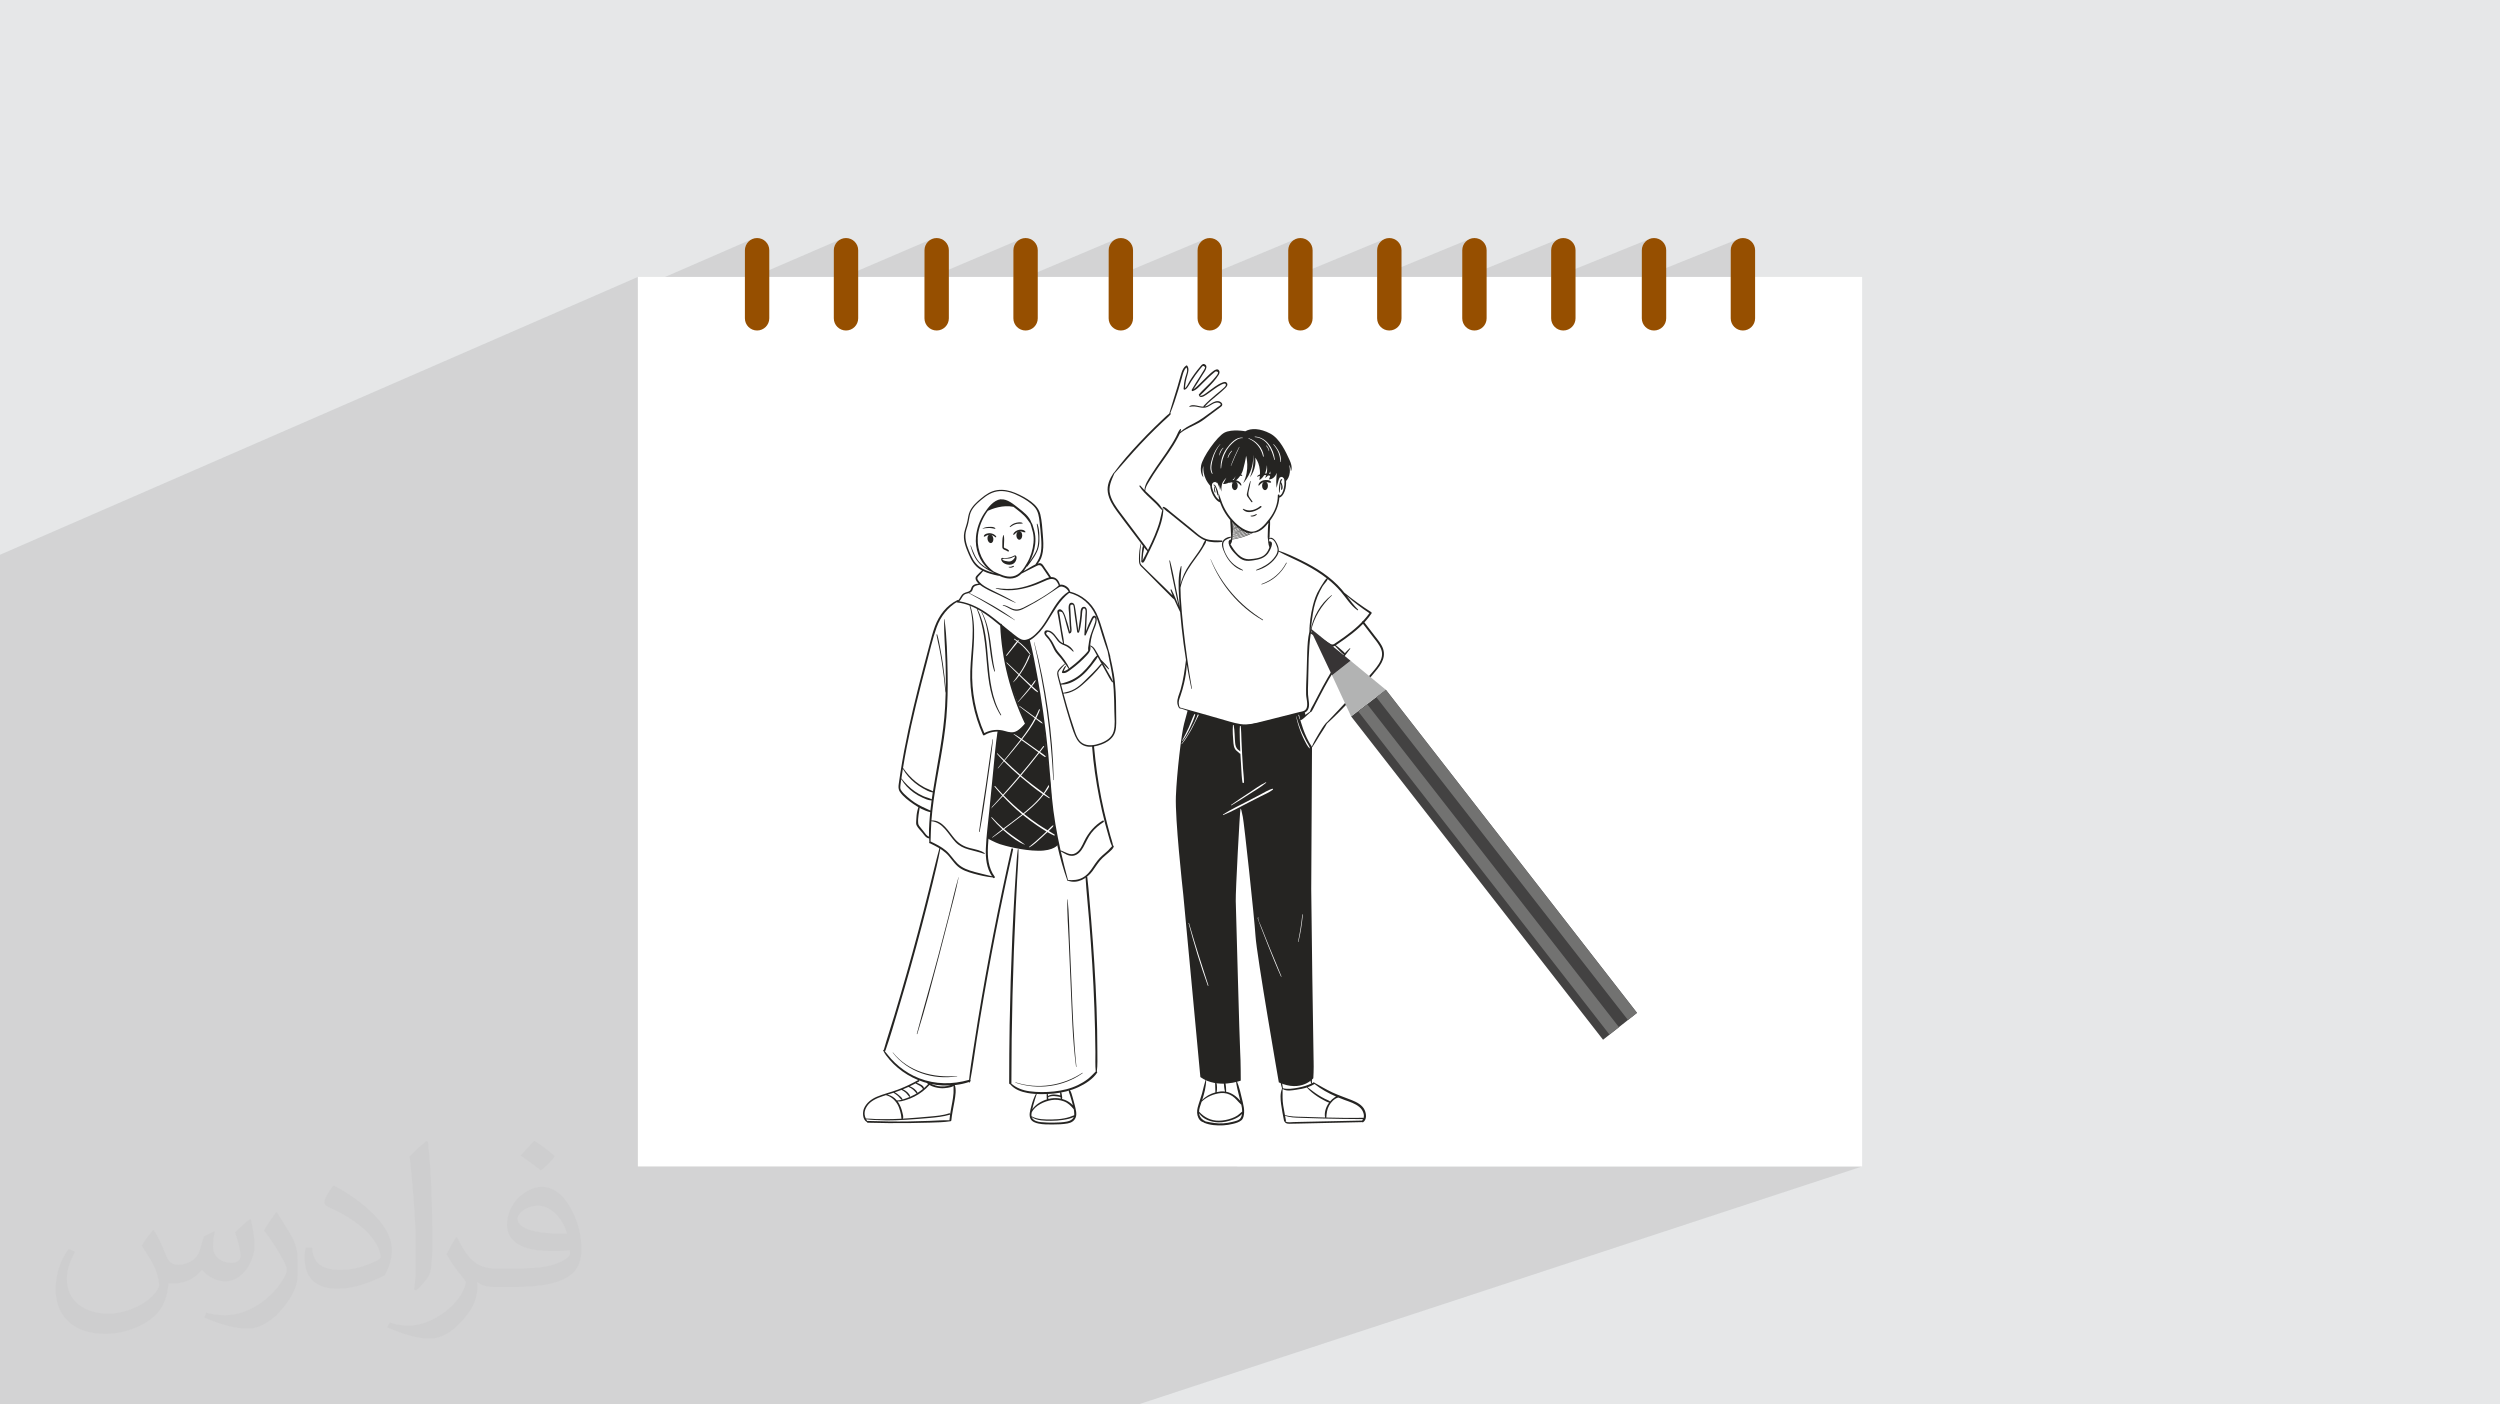 <?xml version="1.0" encoding="UTF-8"?>
<!DOCTYPE svg PUBLIC "-//W3C//DTD SVG 1.1//EN" "http://www.w3.org/Graphics/SVG/1.1/DTD/svg11.dtd">
<!-- Creator: CorelDRAW 2020 (64-Bit) -->
<svg xmlns="http://www.w3.org/2000/svg" xml:space="preserve" width="94.192mm" height="52.917mm" version="1.1" style="shape-rendering:geometricPrecision; text-rendering:geometricPrecision; image-rendering:optimizeQuality; fill-rule:evenodd; clip-rule:evenodd"
viewBox="0 0 9404.92 5283.66"
 xmlns:xlink="http://www.w3.org/1999/xlink"
 xmlns:xodm="http://www.corel.com/coreldraw/odm/2003">
 <defs>
  <style type="text/css">
   <![CDATA[
    .fil0 {fill:#E6E7E8}
    .fil3 {fill:white}
    .fil5 {fill:#252422;fill-rule:nonzero}
    .fil8 {fill:#373435;fill-rule:nonzero}
    .fil6 {fill:#434242;fill-rule:nonzero}
    .fil9 {fill:#727271;fill-rule:nonzero}
    .fil4 {fill:#964F00;fill-rule:nonzero}
    .fil7 {fill:#B2B3B3;fill-rule:nonzero}
    .fil2 {fill:#373435;fill-opacity:0.031}
    .fil1 {fill:#2B2A29;fill-opacity:0.102}
   ]]>
  </style>
 </defs>
 <g id="Layer_x0020_1">
  <polygon class="fil0" points="-0,0 9404.92,0 9404.92,5283.66 -0,5283.66 "/>
  <polygon class="fil1" points="1945.55,5283.66 1935.19,5283.66 1905.56,5283.66 1905.55,5283.66 1876.64,5283.66 1872.14,5283.66 1864.37,5283.66 1839.33,5283.66 1807.77,5283.66 1789.95,5283.66 1786.87,5283.66 1772.95,5283.66 1766.29,5283.66 1764.48,5283.66 1726.89,5283.66 1716.24,5283.66 1713.08,5283.66 1705.91,5283.66 1683.19,5283.66 1645.69,5283.66 1622.75,5283.66 1615.07,5283.66 1606.33,5283.66 1603.51,5283.66 1593.84,5283.66 1590.58,5283.66 1573.01,5283.66 1569.74,5283.66 1569.72,5283.66 1552.13,5283.66 1544.03,5283.66 1540.31,5283.66 1531.37,5283.66 1520.94,5283.66 1520.93,5283.66 1520.92,5283.66 1506.41,5283.66 1498.44,5283.66 1497.73,5283.66 1491.8,5283.66 1489.52,5283.66 1486.72,5283.66 1485.01,5283.66 1481.64,5283.66 1480.17,5283.66 1478.7,5283.66 1477.91,5283.66 1477.37,5283.66 1465.46,5283.66 1461.93,5283.66 1439.34,5283.66 1439.1,5283.66 1438.82,5283.66 1436.77,5283.66 1436.12,5283.66 1431.57,5283.66 1430.2,5283.66 1430.09,5283.66 1407.83,5283.66 1404.17,5283.66 1387.35,5283.66 1376.26,5283.66 1371.07,5283.66 1368.96,5283.66 1290.58,5283.66 1280.96,5283.66 1266.74,5283.66 1266.36,5283.66 1260.94,5283.66 1259.58,5283.66 1251.87,5283.66 1245.49,5283.66 1237.37,5283.66 1236.08,5283.66 1235.22,5283.66 1207.72,5283.66 1207.7,5283.66 1186.62,5283.66 1183.31,5283.66 1166.45,5283.66 1157.46,5283.66 1141.97,5283.66 1134.56,5283.66 1078.49,5283.66 1075.09,5283.66 1029.22,5283.66 1007.89,5283.66 1006.35,5283.66 997.36,5283.66 986.35,5283.66 984.39,5283.66 969.95,5283.66 969.73,5283.66 969.69,5283.66 968.73,5283.66 968.51,5283.66 964.49,5283.66 932.49,5283.66 924.21,5283.66 920.83,5283.66 870.33,5283.66 865.15,5283.66 849.23,5283.66 838.87,5283.66 828.52,5283.66 792.29,5283.66 785.39,5283.66 784.56,5283.66 764.6,5283.66 763.22,5283.66 758.38,5283.66 736.66,5283.66 734.16,5283.66 729.76,5283.66 724.49,5283.66 721.2,5283.66 717.42,5283.66 716.38,5283.66 716.19,5283.66 708.9,5283.66 705.97,5283.66 705.45,5283.66 700.11,5283.66 699.1,5283.66 698.72,5283.66 692.37,5283.66 689.27,5283.66 687.74,5283.66 687.5,5283.66 685.26,5283.66 663.28,5283.66 661.24,5283.66 656.04,5283.66 630.36,5283.66 623.4,5283.66 618.07,5283.66 617.87,5283.66 612.08,5283.66 603.51,5283.66 593.87,5283.66 593.66,5283.66 593.65,5283.66 587.72,5283.66 584.63,5283.66 580.32,5283.66 579.8,5283.66 576.29,5283.66 527,5283.66 524.2,5283.66 521.65,5283.66 518.27,5283.66 511.05,5283.66 502.14,5283.66 500.81,5283.66 473.84,5283.66 449.89,5283.66 440.23,5283.66 439.85,5283.66 437.9,5283.66 433.87,5283.66 422.28,5283.66 414.63,5283.66 412.33,5283.66 400.95,5283.66 396.76,5283.66 348.77,5283.66 339.58,5283.66 338.36,5283.66 337.63,5283.66 310.94,5283.66 300.06,5283.66 299.68,5283.66 299.39,5283.66 281.69,5283.66 279.4,5283.66 278.12,5283.66 275.12,5283.66 269.77,5283.66 261.74,5283.66 259.98,5283.66 259.05,5283.66 254.25,5283.66 244.15,5283.66 243.58,5283.66 240.51,5283.66 240.13,5283.66 239.91,5283.66 239.38,5283.66 236.64,5283.66 230.36,5283.66 225.99,5283.66 222.61,5283.66 218.98,5283.66 214.21,5283.66 214.14,5283.66 213.95,5283.66 213.09,5283.66 212.58,5283.66 211.69,5283.66 211.06,5283.66 206.43,5283.66 202.51,5283.66 200.96,5283.66 199,5283.66 178.17,5283.66 177.48,5283.66 177.31,5283.66 175,5283.66 173.97,5283.66 166.05,5283.66 158.74,5283.66 155.98,5283.66 153.8,5283.66 145.22,5283.66 143.88,5283.66 129.17,5283.66 127.74,5283.66 116.7,5283.66 116.3,5283.66 116.17,5283.66 116.11,5283.66 115.53,5283.66 113.23,5283.66 111.45,5283.66 111.28,5283.66 110.08,5283.66 102.18,5283.66 100.83,5283.66 100.28,5283.66 100.02,5283.66 100,5283.66 99.99,5283.66 96.07,5283.66 95.34,5283.66 79.47,5283.66 70.59,5283.66 67.31,5283.66 64.75,5283.66 -0,5283.66 -0,5280.94 -0,5256.93 -0,5244.03 -0,5241.6 -0,5221.5 -0,5220.96 -0,5215.94 -0,5208.09 -0,5204.95 -0,5184.98 -0,5184.38 -0,5184.09 -0,5176.38 -0,5171 -0,5169.13 -0,5168.93 -0,5167.88 -0,5164.39 -0,5164.16 -0,5163.37 -0,5151.33 -0,5150.97 -0,5147.11 -0,5110.69 -0,5109.98 -0,5104.58 -0,5093.83 -0,5040.3 -0,5024.55 -0,4911.14 -0,4907.72 -0,4901.3 -0,4877.62 -0,4876.67 -0,4836.2 -0,4829.74 -0,4828.43 -0,4826.81 -0,4822.43 -0,4822.11 -0,4813.79 -0,4813.5 -0,4811.84 -0,4810.83 -0,4788.06 -0,4787.32 -0,4786.64 -0,4786.06 -0,4784.46 -0,4779.25 -0,4770.46 -0,4768.26 -0,4764.19 -0,4764.14 -0,4762.23 -0,4759.49 -0,4754.4 -0,4750.57 -0,4744.29 -0,4740.84 -0,4735.11 -0,4729.66 -0,4728.69 -0,4718.58 -0,4713.92 -0,4709.27 -0,4705.08 -0,4703.65 -0,4703.45 -0,4700.76 -0,4700.13 -0,4699.63 -0,4682.73 -0,4679.15 -0,4676.45 -0,4670.65 -0,4670.13 -0,4669.87 -0,4669.65 -0,4668.85 -0,4667.9 -0,4662.98 -0,4660.59 -0,4660.03 -0,4657.91 -0,4651.77 -0,4651.05 -0,4648.8 -0,4648.66 -0,4647.16 -0,4642.44 -0,4640.61 -0,4640.45 -0,4640.01 -0,4639.92 -0,4639.43 -0,4635.32 -0,4633.6 -0,4633.52 -0,4629.94 -0,4625.69 -0,4619.86 -0,4616.43 -0,4615.45 -0,4613.92 -0,4613.39 -0,4611.34 -0,4610.94 -0,4610.69 -0,4609.35 -0,4607.87 -0,4605.1 -0,4604.85 -0,4603.45 -0,4603.43 -0,4602.44 -0,4600.71 -0,4599.58 -0,4595.3 -0,4593.03 -0,4591.62 -0,4591.6 -0,4587.57 -0,4583.43 -0,4578.01 -0,4573.47 -0,4573.16 -0,4571.83 -0,4569.95 -0,4567.24 -0,4565.88 -0,4564.39 -0,4563.46 -0,4562.29 -0,4560.31 -0,4559.47 -0,4558.83 -0,4556.23 -0,4555.41 -0,4554.48 -0,4551.52 -0,4551.27 -0,4551.18 -0,4550.22 -0,4550.1 -0,4549.68 -0,4549.62 -0,4545.75 -0,4545.37 -0,4543.99 -0,4543.83 -0,4542.89 -0,4540.46 -0,4537.05 -0,4536.01 -0,4535.29 -0,4533.15 -0,4533.12 -0,4530.69 -0,4530.61 -0,4530.19 -0,4528.51 -0,4528.41 -0,4528.12 -0,4525.55 -0,4524.12 -0,4523.79 -0,4522.62 -0,4521.21 -0,4519.36 -0,4517.02 -0,4508.37 -0,4508.05 -0,4506.16 -0,4506.02 -0,4505.47 -0,4503.85 -0,4503.75 -0,4503.09 -0,4502.29 -0,4500.2 -0,4499.44 -0,4497.28 -0,4495.88 -0,4495.47 -0,4494.71 -0,4493.9 -0,4492.78 -0,4491.56 -0,4487.43 -0,4486.91 -0,4486.47 -0,4486.4 -0,4483.27 -0,4482.88 -0,4481.68 -0,4480.55 -0,4477.39 -0,4468.17 -0,4464.66 -0,4462.88 -0,4462.52 -0,4459.8 -0,4459.65 -0,4458.19 -0,4455.34 -0,4455 -0,4453.17 -0,4450.33 -0,4449.2 -0,4449.1 -0,4448.67 -0,4445.28 -0,4437.8 -0,4434.68 -0,4432.77 -0,4432.68 -0,4431.09 -0,4430.28 -0,4427.96 -0,4427.71 -0,4424.38 -0,4422.09 -0,4421.47 -0,4413.4 -0,4412.59 -0,4409.68 -0,4407.7 -0,4407.23 -0,4396.74 -0,4395.33 -0,4394.24 -0,4392.74 -0,4392.03 -0,4391.94 -0,4390.1 -0,4389.36 -0,4389.22 -0,4387.37 -0,4387.34 -0,4387.04 -0,4386.53 -0,4385.12 -0,4385.1 -0,4383.87 -0,4380.85 -0,4376.97 -0,4376.73 -0,4375.79 -0,4365.62 -0,4361.22 -0,4361.12 -0,4360.74 -0,4360.62 -0,4358.72 -0,4358.18 -0,4358.17 -0,4358.12 -0,4357.99 -0,4356.11 -0,4355.52 -0,4354.8 -0,4354.79 -0,4354.22 -0,4353.5 -0,4350.87 -0,4347.8 -0,4346.69 -0,4343.81 -0,4342.34 -0,4337.44 -0,4337.02 -0,4335.59 -0,4334.24 -0,4333.89 -0,4332.47 -0,4331.52 -0,4328.55 -0,4328.47 -0,4326.17 -0,4326.05 -0,4321.19 -0,4319.24 -0,4319 -0,4318.72 -0,4317.68 -0,4317.16 -0,4316.79 -0,4315.02 -0,4314.49 -0,4314.1 -0,4311.41 -0,4304.96 -0,4303.02 -0,4296.89 -0,4296.15 -0,4292.64 -0,4291.4 -0,4290.07 -0,4285.1 -0,4281.94 -0,4280.89 -0,4280.72 -0,4279.41 -0,4278.51 -0,4277.74 -0,4277.69 -0,4275.44 -0,4275.3 -0,4272.41 -0,4269.22 -0,4268 -0,4266.13 -0,4265.64 -0,4264.06 -0,4263.38 -0,4262.5 -0,4248.13 -0,4243.8 -0,4241.38 -0,4240.06 -0,4239.67 -0,4238.36 -0,4237.83 -0,4236.86 -0,4234.98 -0,4231.83 -0,4229.15 -0,4228.48 -0,4228.03 -0,4226.51 -0,4225.94 -0,4221.98 -0,4218.47 -0,4215.76 -0,4215.62 -0,4215.28 -0,4214.7 -0,4211.32 -0,4210.19 -0,4209.07 -0,4207.11 -0,4206.04 -0,4205.97 -0,4205.63 -0,4203.93 -0,4202.99 -0,4202.94 -0,4202.83 -0,4201.32 -0,4201.31 -0,4196.56 -0,4195.3 -0,4194.66 -0,4193.78 -0,4191.49 -0,4191.18 -0,4189.95 -0,4187.25 -0,4186.63 -0,4184.69 -0,4183.01 -0,4178.13 -0,4177.76 -0,4176.22 -0,4169.44 -0,4169.29 -0,4164.94 -0,4164.63 -0,4164.61 -0,4161.98 -0,4159.55 -0,4156.4 -0,4154.86 -0,4149.87 -0,4148.26 -0,4147.77 -0,4142 -0,4141.69 -0,4140.21 -0,4138.69 -0,4137.99 -0,4137.08 -0,4133.43 -0,4133.21 -0,4131.97 -0,4130.84 -0,4129.53 -0,4128.24 -0,4127.51 -0,4127.12 -0,4127.11 -0,4123.94 -0,4117.78 -0,4113.71 -0,4113.04 -0,4107.94 -0,4105.76 -0,4100.9 -0,4099.71 -0,4099.54 -0,4098.57 -0,4097.87 -0,4097.47 -0,4096.32 -0,4096.23 -0,4095.57 -0,4095.56 -0,4093.9 -0,4092.31 -0,4090.44 -0,4089.85 -0,4089.81 -0,4089.01 -0,4088.72 -0,4088.28 -0,4088.26 -0,4084.37 -0,4081.17 -0,4081.15 -0,4079.69 -0,4077.95 -0,4074.11 -0,4073.65 -0,4072.41 -0,4070.36 -0,4064.45 -0,4063.49 -0,4062.82 -0,4058.75 -0,4058.03 -0,4057.85 -0,4055.94 -0,4054.76 -0,4052.24 -0,4052 -0,4043.43 -0,4041.32 -0,4040.03 -0,4039.95 -0,4038.01 -0,4033.89 -0,4033.83 -0,4033.75 -0,4032.14 -0,4030.35 -0,4026.6 -0,4025.65 -0,4025.41 -0,4018.11 -0,4016.88 -0,4016.2 -0,4014.29 -0,4012.86 -0,4005.39 -0,4002.2 -0,4000.29 -0,4000.2 -0,3996.7 -0,3995.57 -0,3994.74 -0,3994.66 -0,3994.51 -0,3994.33 -0,3993.93 -0,3993.92 -0,3993.41 -0,3993.22 -0,3991.93 -0,3991.41 -0,3991.29 -0,3987.09 -0,3987.08 -0,3986.5 -0,3986.02 -0,3985.79 -0,3984.2 -0,3983.49 -0,3981.81 -0,3981.8 -0,3980.38 -0,3980.3 -0,3977.91 -0,3976.37 -0,3975.95 -0,3974.94 -0,3974.82 -0,3974.15 -0,3970.76 -0,3967.01 -0,3966.78 -0,3966.77 -0,3966.54 -0,3965.85 -0,3965.5 -0,3964.08 -0,3961.92 -0,3961.5 -0,3959.61 -0,3958.95 -0,3958.92 -0,3958.55 -0,3957.25 -0,3955.9 -0,3954.42 -0,3953.39 -0,3953.31 -0,3953.02 -0,3951.78 -0,3951.36 -0,3951.09 -0,3949.58 -0,3949.06 -0,3948.93 -0,3948.43 -0,3947.84 -0,3947.81 -0,3945.5 -0,3945.31 -0,3943.29 -0,3941.59 -0,3941.43 -0,3941.02 -0,3940.73 -0,3940.07 -0,3939.77 -0,3939.59 -0,3938.42 -0,3937.38 -0,3936.91 -0,3936.12 -0,3935.91 -0,3935.06 -0,3934.22 -0,3933.87 -0,3933.63 -0,3933.48 -0,3933.45 -0,3932.09 -0,3930.82 -0,3930.16 -0,3927.09 -0,3926.23 -0,3924.32 -0,3922.51 -0,3922.36 -0,3921.37 -0,3921.27 -0,3920.03 -0,3919.98 -0,3919.9 -0,3919.83 -0,3915.61 -0,3912.91 -0,3912.22 -0,3911.76 -0,3910.8 -0,3909.9 -0,3908.69 -0,3908.54 -0,3905.76 -0,3902.45 -0,3902.11 -0,3900.59 -0,3899.76 -0,3899.41 -0,3895.53 -0,3895.52 -0,3894.65 -0,3894.64 -0,3893.72 -0,3892.95 -0,3891.98 -0,3887.9 -0,3886.2 -0,3882.35 -0,3881.95 -0,3878.23 -0,3877.6 -0,3877.46 -0,3877.03 -0,3875.34 -0,3875.24 -0,3874.01 -0,3872.28 -0,3871.76 -0,3870.76 -0,3869.99 -0,3869.98 -0,3869.85 -0,3869.58 -0,3868.65 -0,3868.17 -0,3867.94 -0,3867.87 -0,3867.81 -0,3866.81 -0,3866.78 -0,3866.04 -0,3865.99 -0,3864.75 -0,3864.63 -0,3864.61 -0,3863.96 -0,3863.91 -0,3863.61 -0,3863.17 -0,3862.89 -0,3861.94 -0,3861.86 -0,3861.83 -0,3861.76 -0,3860.86 -0,3860.02 -0,3859.88 -0,3859.11 -0,3858.74 -0,3857.33 -0,3856.37 -0,3855.94 -0,3855.78 -0,3855.27 -0,3855.03 -0,3853.86 -0,3853.64 -0,3853.41 -0,3852.71 -0,3852.69 -0,3852.62 -0,3852.45 -0,3851.39 -0,3851.31 -0,3851.1 -0,3851.06 -0,3850.79 -0,3850.72 -0,3850.56 -0,3850.46 -0,3850.2 -0,3850.19 -0,3849.6 -0,3848.92 -0,3847.86 -0,3847.36 -0,3847.09 -0,3847.08 -0,3846.85 -0,3846.77 -0,3846.71 -0,3846.44 -0,3845.68 -0,3845.6 -0,3844.86 -0,3844.42 -0,3844.14 -0,3843.71 -0,3843.37 -0,3842.27 -0,3841.63 -0,3841.51 -0,3841.07 -0,3841.06 -0,3840.23 -0,3840.05 -0,3838.43 -0,3837.81 -0,3837.45 -0,3836.6 -0,3836.37 -0,3835.89 -0,3834.07 -0,3833.7 -0,3833.61 -0,3833.58 -0,3832.65 -0,3832.02 -0,3831.24 -0,3830.85 -0,3829.05 -0,3829.03 -0,3828.66 -0,3828.08 -0,3827.09 -0,3826.58 -0,3826.43 -0,3825.38 -0,3825.19 -0,3823.47 -0,3823.36 -0,3823.17 -0,3823.07 -0,3822.59 -0,3821.85 -0,3821.33 -0,3821.29 -0,3821.28 -0,3820.85 -0,3819.64 -0,3819.09 -0,3817.8 -0,3817.5 -0,3817.18 -0,3815.51 -0,3815.48 -0,3815.16 -0,3814.7 -0,3813.9 -0,3813.78 -0,3812.89 -0,3811.77 -0,3810.95 -0,3810.92 -0,3810.91 -0,3810.69 -0,3810.43 -0,3810.28 -0,3810.26 -0,3809.68 -0,3808.79 -0,3808.41 -0,3808.33 -0,3807.49 -0,3804.92 -0,3802.18 -0,3800.86 -0,3798.27 -0,3797.79 -0,3794.62 -0,3794.52 -0,3793.84 -0,3793.18 -0,3792.27 -0,3791.84 -0,3791.82 -0,3791.75 -0,3790.5 -0,3789.65 -0,3788.99 -0,3788.6 -0,3787.97 -0,3787.65 -0,3787.51 -0,3787.08 -0,3786.22 -0,3785.59 -0,3785.32 -0,3780.27 -0,3778.41 -0,3778.26 -0,3778.01 -0,3777.73 -0,3777 -0,3775.16 -0,3774.72 -0,3773.71 -0,3773.64 -0,3772.9 -0,3772.21 -0,3768.84 -0,3768.29 -0,3764.95 -0,3764.58 -0,3763.5 -0,3762.8 -0,3762.71 -0,3762.18 -0,3757.91 -0,3753.52 -0,3753.24 -0,3752.72 -0,3752.42 -0,3752.39 -0,3749.96 -0,3749.16 -0,3748.96 -0,3748.24 -0,3747.82 -0,3747.7 -0,3747.05 -0,3746.67 -0,3746.64 -0,3746.18 -0,3745.57 -0,3744.77 -0,3744.68 -0,3741.46 -0,3740.71 -0,3740.15 -0,3739.65 -0,3739.43 -0,3736.41 -0,3735.05 -0,3734.6 -0,3730.15 -0,3727.93 -0,3726.46 -0,3725.95 -0,3723.38 -0,3723.3 -0,3721.36 -0,3721.2 -0,3720.43 -0,3720.05 -0,3718.13 -0,3717.57 -0,3717.56 -0,3717.49 -0,3717.41 -0,3716.81 -0,3714.8 -0,3713.16 -0,3712.47 -0,3712.07 -0,3711.92 -0,3711.9 -0,3711.46 -0,3710.96 -0,3710.27 -0,3710.13 -0,3708.89 -0,3705.81 -0,3705.68 -0,3705.36 -0,3705.24 -0,3705.09 -0,3704.76 -0,3703.64 -0,3702.68 -0,3701.07 -0,3700.87 -0,3700.82 -0,3700.14 -0,3699.38 -0,3698.75 -0,3698.38 -0,3697.75 -0,3695.58 -0,3695.33 -0,3694.76 -0,3693.77 -0,3693.61 -0,3693.01 -0,3692.93 -0,3692.29 -0,3691.73 -0,3691.33 -0,3690.32 -0,3690.1 -0,3689.64 -0,3689.5 -0,3689.48 -0,3689.47 -0,3689.41 -0,3688.78 -0,3688.5 -0,3688.15 -0,3687.21 -0,3686.72 -0,3685 -0,3684.66 -0,3684.5 -0,3684.22 -0,3684.1 -0,3683.72 -0,3682.86 -0,3682.44 -0,3681.75 -0,3681.03 -0,3680.9 -0,3679.72 -0,3678.99 -0,3678.8 -0,3678.14 -0,3677.68 -0,3674.25 -0,3672.77 -0,3672.62 -0,3672.33 -0,3671.66 -0,3671.6 -0,3671.42 -0,3670.75 -0,3670.55 -0,3670.24 -0,3669.93 -0,3669.61 -0,3668.4 -0,3668.33 -0,3668.15 -0,3668 -0,3667.17 -0,3667.09 -0,3667.03 -0,3665.94 -0,3663.84 -0,3663.74 -0,3662.79 -0,3662.51 -0,3662.05 -0,3661.95 -0,3661.9 -0,3661.33 -0,3661.06 -0,3660.88 -0,3660.72 -0,3660.61 -0,3660.29 -0,3659.84 -0,3659.17 -0,3658.29 -0,3657.43 -0,3657.23 -0,3656.83 -0,3656.48 -0,3655.63 -0,3655.34 -0,3654.43 -0,3654.32 -0,3654.07 -0,3653.12 -0,3652.7 -0,3651.99 -0,3651.66 -0,3650.85 -0,3650.32 -0,3650.27 -0,3650.23 -0,3649.54 -0,3649.3 -0,3648.86 -0,3646.79 -0,3645.31 -0,3643.8 -0,3643.71 -0,3642.72 -0,3642.22 -0,3641.57 -0,3641.27 -0,3640.36 -0,3637.9 -0,3633.9 -0,3633.48 -0,3627.37 -0,3626.63 -0,3625.96 -0,3625.91 -0,3625.73 -0,3624.51 -0,3623.89 -0,3623.38 -0,3621.75 -0,3618.82 -0,3618 -0,3616.37 -0,3614.79 -0,3614.69 -0,3614.44 -0,3614.34 -0,3614.2 -0,3613.7 -0,3613.35 -0,3613.26 -0,3612.49 -0,3608.24 -0,3607.19 -0,3605.72 -0,3605.33 -0,3601.88 -0,3601.35 -0,3599.31 -0,3598.75 -0,3598.45 -0,3597.55 -0,3597.12 -0,3593.05 -0,3591.75 -0,3590.86 -0,3589.38 -0,3587.77 -0,3581.79 -0,3581.28 -0,3580.4 -0,3579.35 -0,3577.76 -0,3576.16 -0,3575.73 -0,3574.92 -0,3570.86 -0,3564.46 -0,3563.56 -0,3562.71 -0,3562.63 -0,3561.89 -0,3560.9 -0,3560.45 -0,3559.88 -0,3559.75 -0,3558.23 -0,3557.01 -0,3556.59 -0,3556.47 -0,3556.43 -0,3555.5 -0,3555.25 -0,3551.17 -0,3551.11 -0,3551.04 -0,3548.11 -0,3548.08 -0,3547.64 -0,3546.35 -0,3546.33 -0,3546.26 -0,3546.1 -0,3545.42 -0,3544.94 -0,3544.93 -0,3544.59 -0,3542.97 -0,3542.17 -0,3541.28 -0,3540.89 -0,3540.84 -0,3540.45 -0,3538.73 -0,3537.55 -0,3536.88 -0,3535.02 -0,3534.94 -0,3534.87 -0,3534.73 -0,3532.87 -0,3532.83 -0,3531.72 -0,3528.86 -0,3528.57 -0,3528.53 -0,3527.64 -0,3524.15 -0,3524.12 -0,3524.1 -0,3522.79 -0,3519.33 -0,3519.3 -0,3518.06 -0,3516.89 -0,3516.76 -0,3516.45 -0,3516.36 -0,3516.14 -0,3515.77 -0,3515.27 -0,3514.72 -0,3512.89 -0,3512.56 -0,3512.32 -0,3512.16 -0,3509.26 -0,3504.56 -0,3503.37 -0,3500.17 -0,3491.39 -0,3490.44 -0,3485.53 -0,3484.43 -0,3483.26 -0,3480.07 -0,3479.74 -0,3476.26 -0,3476.16 -0,3464.91 -0,3462.96 -0,3461.14 -0,3453.7 -0,3443.52 -0,3442.41 -0,3438.04 -0,3433.43 -0,3431.94 -0,3431.74 -0,3428.91 -0,3422.99 -0,3422.95 -0,3421.89 -0,3421.61 -0,3418.72 -0,3415.13 -0,3412.27 -0,3411.04 -0,3410.99 -0,3410.07 -0,3408.66 -0,3408.62 -0,3398.68 -0,3385.52 -0,3384 -0,3380.86 -0,3379.93 -0,3377.57 -0,3376.66 -0,3376.58 -0,3375.98 -0,3375.91 -0,3374.47 -0,3373.74 -0,3372.95 -0,3371.27 -0,3369.59 -0,3368.16 -0,3366.41 -0,3364.91 -0,3355.24 -0,3353.22 -0,3353.12 -0,3350.73 -0,3341.71 -0,3339.61 -0,3335.83 -0,3334.52 -0,3331.67 -0,3331.56 -0,3327.53 -0,3324.49 -0,3324.13 -0,3318.69 -0,3317.9 -0,3316.59 -0,3307.33 -0,3306.75 -0,3303.63 -0,3301.66 -0,3293.92 -0,3290.81 -0,3289.43 -0,3287.57 -0,3286.61 -0,3286.32 -0,3283.79 -0,3273.1 -0,3271.49 -0,3271.24 -0,3271.17 -0,3265.81 -0,3264.24 -0,3246.47 -0,3246.3 -0,3244.79 -0,3242.98 -0,3241.97 -0,3236.49 -0,3235.4 -0,3230.9 -0,3229.19 -0,3217.59 -0,3213.36 -0,3210.74 -0,3195.85 -0,3184.89 -0,3168.57 -0,3120.26 -0,3116.87 -0,3078.7 -0,3058.24 -0,3051.3 -0,2994.91 -0,2991.44 -0,2954.66 -0,2932.28 -0,2927.14 -0,2858.59 -0,2855.05 -0,2826.36 -0,2798.72 -0,2795.3 -0,2729.51 -0,2725.89 -0,2698.76 -0,2671.01 -0,2665.58 -0,2595.94 -0,2592.25 -0,2560 -0,2532.12 -0,2531.37 -0,2463.04 -0,2459.28 -0,2428.59 -0,2400.59 -0,2397.82 -0,2292.63 -0,2264.5 -0,2157.33 -0,2129.09 -0,2086.99 2399.66,1041.82 2399.66,1086.27 2830.3,899.12 2822.51,903.35 2815.72,908.95 2810.12,915.74 2805.88,923.53 2803.21,932.14 2802.28,941.38 2802.28,1055.5 3164.76,899.12 3156.97,903.35 3150.18,908.95 3144.58,915.74 3140.35,923.53 3137.67,932.14 3136.74,941.38 3136.74,1057.2 3505.84,899.12 3498.04,903.35 3491.25,908.95 3485.65,915.74 3481.42,923.53 3478.74,932.14 3477.81,941.38 3477.81,1053.26 3840.3,899.12 3832.51,903.35 3825.72,908.95 3820.12,915.74 3815.88,923.53 3813.21,932.14 3812.28,941.38 3812.28,1062.2 4198.71,899.12 4190.93,903.35 4184.14,908.95 4178.53,915.74 4174.3,923.53 4171.62,932.14 4170.7,941.38 4170.7,1051.02 4533.18,899.12 4525.39,903.35 4518.6,908.95 4513,915.74 4508.76,923.53 4506.09,932.14 4505.16,941.38 4505.16,1052.69 4874.26,899.12 4866.47,903.35 4859.68,908.95 4854.08,915.74 4849.85,923.53 4847.17,932.14 4846.24,941.38 4846.24,1048.89 5208.71,899.12 5200.93,903.35 5194.14,908.95 5188.53,915.74 5184.3,923.53 5181.63,932.14 5180.7,941.38 5180.7,1042.05 5528.92,899.12 5521.13,903.35 5514.34,908.95 5508.74,915.74 5504.51,923.53 5501.83,932.14 5500.9,941.38 5500.9,1046.9 5863.38,899.12 5855.59,903.35 5848.8,908.95 5843.19,915.74 5838.96,923.53 5836.28,932.14 5835.36,941.38 5835.36,1048.55 6204.46,899.12 6196.67,903.35 6189.88,908.95 6184.28,915.74 6180.04,923.53 6177.37,932.14 6176.44,941.38 6176.44,1044.88 6538.92,899.12 6531.13,903.35 6524.34,908.95 6518.74,915.74 6514.51,923.53 6511.83,932.14 6510.9,941.38 6510.9,1197.49 6511.83,1206.73 6514.51,1215.34 6518.74,1223.13 6524.34,1229.92 6531.13,1235.52 6538.92,1239.75 6547.53,1242.43 6556.77,1243.36 6566.02,1242.43 6574.63,1239.75 4901.77,1900.49 4900.97,1901.97 4894.65,1912.15 4887.74,1922.14 4887.93,1928.25 4887.92,1934.39 4887.74,1940.55 4887.46,1946.72 4887.12,1952.88 4886.78,1959.04 4886.47,1965.16 4886.26,1971.26 4886.23,1972.81 4886.21,1974.37 4886.2,1975.93 4886.19,1977.5 4886.17,1979.05 4886.13,1980.62 4886.07,1982.18 4885.97,1983.73 4885.81,1985.14 4885.56,1986.6 4885.43,1987.25 4887.74,1986.37 4892.51,1986.35 4896.97,1987.89 4901.07,1990.64 4904.77,1994.26 4908.03,1998.4 4910.81,2002.73 4913.05,2006.9 4914.74,2010.47 4916.27,2014.01 4917.6,2017.55 4918.7,2021.06 4919.56,2024.58 4920.16,2028.1 4920.47,2031.61 4920.46,2035.14 4931.35,2038.89 4942.17,2042.98 4952.9,2047.33 4963.57,2051.91 4974.15,2056.69 4984.65,2061.59 4995.08,2066.58 5005.41,2071.62 5015.98,2076.9 5026.47,2082.32 5036.88,2087.91 5047.19,2093.69 5057.38,2099.67 5067.45,2105.86 5077.36,2112.28 5087.12,2118.93 5096.7,2125.81 5106.12,2132.94 5115.35,2140.31 5124.35,2147.95 5133.11,2155.87 5141.59,2164.06 5149.76,2172.57 5157.61,2181.4 5158.81,2182.81 5160,2184.22 5161.18,2185.64 5162.34,2187.07 5163.5,2188.51 5164.66,2189.94 5165.81,2191.38 5166.95,2192.83 5179.16,2202.62 5191.49,2212.23 5203.95,2221.68 5216.55,2230.94 5229.28,2240.02 5242.14,2248.91 5255.14,2257.6 5268.29,2266.09 5268.84,2266.51 5269.3,2267.03 5269.67,2267.62 5269.93,2268.26 5270.05,2268.93 5270.05,2269.61 5269.88,2270.29 5269.55,2270.93 5259.18,2285.24 5247.95,2298.78 5242.55,2304.57 5245.91,2308.94 5251.12,2315.72 5256.33,2322.51 5261.54,2329.3 5266.75,2336.08 5271.96,2342.87 5277.16,2349.67 5282.36,2356.46 5286.78,2362.16 5291.28,2367.93 5295.74,2373.79 5300.06,2379.78 5304.1,2385.93 5307.76,2392.27 5310.91,2398.83 5313.43,2405.64 5316.05,2419.4 5315.48,2432.51 5312.26,2445.02 5306.91,2456.98 5299.95,2468.44 5291.94,2479.44 5283.39,2490.03 5274.85,2500.25 5265.92,2510.96 5323.06,2557.97 6268.12,3773.63 6234.19,3800.54 6234.12,3800.57 6140.43,3874.77 4652.3,4388.15 7005.26,4388.15 4281.57,5283.66 2056.44,5283.66 2053.7,5283.66 2053.37,5283.66 2033.19,5283.66 2026.8,5283.66 2013.5,5283.66 2007.36,5283.66 "/>
  <path class="fil2" d="M578.49 4627.69c17.95,27.21 29.6,53.36 40.96,82.43 8.45,16.91 12.93,48.09 52.57,48.09 11.61,0 28.28,-3.42 43.06,-11.61 16.63,-8.73 29.32,-21.94 35.94,-42l15.85 -53.36 38.57 -19.02 2.64 2.64c-5.27,20.09 -6.59,39.36 -6.59,54.43 0,44.63 38.57,61.56 69.22,61.56 17.95,0 34.09,-8.73 34.09,-25.11 0,-21.13 -8.98,-57.06 -20.62,-89.29 17.95,-17.95 35.94,-35.94 56.53,-50.47l3.17 1.6c8.98,38.04 14,75.56 14,100.66 0,24.57 -10.83,51.79 -19.81,69.49 -18.49,34.87 -51.25,62.62 -90.87,62.62 -30.1,0 -63.65,-15.07 -86.66,-43.06l-1.32 0c-21.66,26.96 -55.22,51.25 -108.86,51.25l-16.63 0c-2.64,35.41 -10.29,60.49 -21.94,82.95 -31.95,62.34 -126.81,106.47 -216.1,106.47 -124.17,0 -186.51,-71.59 -186.51,-166.96 0,-58.91 19.27,-113.6 48.88,-152.42l24.29 10.04c-18.49,35.41 -30.91,68.68 -30.91,101.45 0,89.29 72.66,131.83 156.4,131.83 77.68,0 173.83,-49.41 191.28,-106.72 -6.59,-62.62 -30.1,-91.93 -66.04,-148.99 10.83,-19.02 24.83,-38.04 42.28,-58.38l3.17 0 0 0 0 0 -0.02 -0.09zm1432.13 -336.04c26.15,16.39 51.79,35.66 76.87,57.85 -14,19.81 -31.45,37.79 -53.11,53.64 -25.11,-20.34 -50.19,-37.79 -75.84,-56.27 17.42,-19.55 34.62,-38.29 52.04,-55.22l0 0 0 0 0 0 0 0 0 0 0.03 0zm13.47 244.11c-42.28,0 -76.87,27.75 -76.87,48.34 0,44.13 84.53,57.85 185.72,57.31 -12.68,-51.79 -57.06,-105.68 -108.86,-105.68l0.01 0.03zm-94.86 236.19c54.96,0 103.04,-1.6 139.74,-10.83 40.96,-10.29 75.56,-30.91 75.56,-45.17 0,-3.7 0,-8.19 -1.32,-11.89 -22.98,2.11 -49.41,2.11 -72.38,2.11 -74.49,0 -131.55,-16.91 -154.02,-58.66 -5.55,-11.61 -9.51,-24.57 -9.51,-39.36 0,-40.43 17.42,-79.79 48.09,-107 25.61,-22.45 53.89,-36.44 82.67,-36.44 52.04,0 93.51,41.75 122.57,107.54 15.85,35.94 26.68,77.4 26.68,129.72 0,34.87 -9.51,64.19 -31.17,85.85 -40.43,39.11 -114.92,53.89 -229.04,53.89l-51.79 0 0 0 -13.47 0c-28.28,0 -48.62,-5.02 -64.72,-17.42l-2.64 0c0.79,6.59 1.32,12.93 1.32,19.02 0,25.61 -8.45,58.38 -25.61,84.53 -50.72,75.3 -105.68,108.04 -153.24,108.04 -48.09,0 -107,-18.49 -160.11,-42.54l9.51 -18.49c17.17,7.13 40.96,11.89 73.7,11.89 85.85,0 198.66,-82.43 212.66,-163 -3.17,-6.59 -8.98,-15.32 -17.17,-24.57 -25.11,-29.85 -40.96,-54.68 -55.75,-80.83 12.68,-25.11 24.29,-45.17 35.13,-63.4l4.49 -0.53c36.72,74.77 69.99,117.55 144.23,117.55l11.61 0 0 0 53.89 0 0 0 0 0 0 0 0 0 0 0 0.09 0.01zm-371.98 79c6.34,-34.34 6.87,-72.91 6.87,-108.86l0 -53.36c0,-99.6 -12.68,-244.36 -22.98,-338.68 17.95,-19.27 43.06,-42 62.87,-57.31l5.81 1.6c13.47,118.62 16.63,256 16.63,383.06 0,33.3 -1.32,65.79 -4.49,89.55 -1.85,30.1 -19.27,52.83 -56.53,87.7l-8.19 -3.7zm-382.8 -157.19c1.85,46.77 24.83,83.49 105.15,83.49 49.93,0 92.19,-12.93 138.96,-35.13 8.45,-3.7 12.93,-8.73 12.93,-12.93 0,-29.32 -22.45,-68.15 -60.23,-103.55 -36.72,-33.3 -85.34,-62.62 -130.76,-82.18 -15.6,-6.59 -20.62,-13.47 -20.62,-20.09 0,-13.47 17.95,-41.75 32.77,-62.09l5.02 -0.53c52.04,27.21 110.17,67.64 153.24,112.53 39.11,41.47 63.4,83.49 63.4,129.19 0,33.81 -10.29,65.51 -26.96,95.11 -57.06,28.79 -117.83,50.72 -178.06,50.72 -73.17,0 -123.1,-34.34 -123.1,-114.92 0,-8.73 0,-22.19 3.17,-39.64l25.11 0 0 0 0 0 0 0 0 0 0 0 -0.02 0zm-132.37 -132.9l45.45 73.45c16.63,27.21 32.23,56.81 32.23,103.55l0 59.7c0,48.34 -30.91,100.13 -80.83,151.38 -39.11,34.62 -73.7,49.41 -105.68,49.41 -47.55,0 -101.98,-14.79 -164.85,-41.75l7.13 -18.49c19.81,5.27 42.79,9.77 71.06,9.77 90.36,-0.53 182.8,-66.57 225.08,-147.15 5.02,-9.26 6.87,-17.95 6.87,-24.04 0,-9.26 -5.02,-19.55 -8.98,-28.79 -22.98,-43.31 -48.62,-82.95 -76.87,-119.68 14.79,-23.25 29.6,-45.7 45.7,-67.9l3.7 0.53 0 0 0 0 0 0 0 0 0 0 -0.02 0.01z"/>
  <rect class="fil3" x="2399.66" y="1041.82" width="4605.61" height="3346.32"/>
  <g id="_1931674874672">
   <g>
    <g>
     <path class="fil4" d="M2802.28 941.38c0,-25.33 20.54,-45.87 45.87,-45.87 25.33,0 45.87,20.54 45.87,45.87l0 256.1c0,25.33 -20.54,45.87 -45.87,45.87 -25.33,0 -45.87,-20.54 -45.87,-45.87l0 -256.1z"/>
     <path class="fil4" d="M3136.74 941.38c0,-25.33 20.54,-45.87 45.87,-45.87 25.32,0 45.87,20.54 45.87,45.87l0 256.1c0,25.33 -20.55,45.87 -45.87,45.87 -25.33,0 -45.87,-20.54 -45.87,-45.87l0 -256.1z"/>
    </g>
    <g>
     <path class="fil4" d="M3477.81 941.38c0,-25.33 20.55,-45.87 45.88,-45.87 25.32,0 45.87,20.54 45.87,45.87l0 256.1c0,25.33 -20.55,45.87 -45.87,45.87 -25.33,0 -45.88,-20.54 -45.88,-45.87l0 -256.1z"/>
     <path class="fil4" d="M3812.28 941.38c0,-25.33 20.55,-45.87 45.87,-45.87 25.33,0 45.87,20.54 45.87,45.87l0 256.1c0,25.33 -20.54,45.87 -45.87,45.87 -25.32,0 -45.87,-20.54 -45.87,-45.87l0 -256.1z"/>
    </g>
   </g>
   <g>
    <g>
     <path class="fil4" d="M4170.7 941.38c0,-25.33 20.55,-45.87 45.87,-45.87 25.33,0 45.87,20.54 45.87,45.87l0 256.1c0,25.33 -20.54,45.87 -45.87,45.87 -25.32,0 -45.87,-20.54 -45.87,-45.87l0 -256.1z"/>
     <path class="fil4" d="M4505.16 941.38c0,-25.33 20.54,-45.87 45.87,-45.87 25.33,0 45.87,20.54 45.87,45.87l0 256.1c0,25.33 -20.54,45.87 -45.87,45.87 -25.33,0 -45.87,-20.54 -45.87,-45.87l0 -256.1z"/>
    </g>
    <g>
     <path class="fil4" d="M4846.24 941.38c0,-25.33 20.54,-45.87 45.87,-45.87 25.32,0 45.87,20.54 45.87,45.87l0 256.1c0,25.33 -20.55,45.87 -45.87,45.87 -25.33,0 -45.87,-20.54 -45.87,-45.87l0 -256.1z"/>
     <path class="fil4" d="M5180.7 941.38c0,-25.33 20.55,-45.87 45.87,-45.87 25.33,0 45.88,20.54 45.88,45.87l0 256.1c0,25.33 -20.55,45.87 -45.88,45.87 -25.32,0 -45.87,-20.54 -45.87,-45.87l0 -256.1z"/>
    </g>
   </g>
   <g>
    <g>
     <path class="fil4" d="M5500.9 941.38c0,-25.33 20.54,-45.87 45.87,-45.87 25.33,0 45.87,20.54 45.87,45.87l0 256.1c0,25.33 -20.54,45.87 -45.87,45.87 -25.33,0 -45.87,-20.54 -45.87,-45.87l0 -256.1z"/>
     <path class="fil4" d="M5835.36 941.38c0,-25.33 20.55,-45.87 45.88,-45.87 25.32,0 45.87,20.54 45.87,45.87l0 256.1c0,25.33 -20.55,45.87 -45.87,45.87 -25.33,0 -45.88,-20.54 -45.88,-45.87l0 -256.1z"/>
    </g>
    <g>
     <path class="fil4" d="M6176.44 941.38c0,-25.33 20.55,-45.87 45.87,-45.87 25.33,0 45.88,20.54 45.88,45.87l0 256.1c0,25.33 -20.55,45.87 -45.88,45.87 -25.32,0 -45.87,-20.54 -45.87,-45.87l0 -256.1z"/>
     <path class="fil4" d="M6510.9 941.38c0,-25.33 20.54,-45.87 45.87,-45.87 25.33,0 45.87,20.54 45.87,45.87l0 256.1c0,25.33 -20.54,45.87 -45.87,45.87 -25.33,0 -45.87,-20.54 -45.87,-45.87l0 -256.1z"/>
    </g>
   </g>
  </g>
  <g id="_1931674883648">
   <g>
    <path class="fil5" d="M4674.44 2018.68c-6.74,2.19 -13.58,4.02 -20.48,5.64 -5.94,1.4 -12.14,2.14 -18.05,3.68 0.04,-0.37 0.09,-0.74 0.13,-1.11 0.04,-0.41 0.08,-0.83 0.12,-1.24 12.46,-2.3 24.68,-5.59 36.79,-9.34 9.36,-2.9 20.14,-5.5 28.78,-10.77 2.32,0.08 4.59,-0.08 6.82,-0.54 -11.09,5.24 -22.39,9.88 -34.11,13.67zm-36.41 -51.49c-0.59,0.42 -1.18,0.85 -1.76,1.28 -0.17,0.13 -0.26,0.28 -0.3,0.45 -0.3,-1.64 -0.63,-3.28 -1,-4.89 1.01,1.07 2.03,2.12 3.06,3.17zm26.83 22.75c-3.3,1.56 -6.53,3.44 -9.72,4.87 -5.71,2.55 -11.62,4.65 -17.3,7.28 0.02,-0.67 0.06,-1.35 0.07,-2.02 0.01,-0.23 0.01,-0.47 0.02,-0.7 3.23,-1.26 6.38,-2.71 9.52,-4.15 4.83,-2.23 9.91,-4.55 14.45,-7.44 0.95,0.71 1.95,1.43 2.97,2.16zm45.28 14.32c-0.05,0.03 -0.1,0.06 -0.15,0.08 0.02,-0.02 0.03,-0.06 0.05,-0.09 0.04,0 0.07,0.01 0.1,0.01zm-73.57 17.31c19.27,-4.35 38.29,-9.99 56.69,-17.24 1.67,0.43 3.33,0.72 4.99,0.95 -3.43,1.69 -7.08,3 -10.71,4.3 -5.98,2.15 -12.02,4.13 -18.08,6 -10.96,3.4 -22.09,6.25 -33.2,9.11 0.11,-1.04 0.21,-2.08 0.31,-3.12zm9.85 -46.4c-1.12,0.74 -2.18,1.59 -3.24,2.29 -1.89,1.27 -3.78,2.54 -5.67,3.79 -0.06,-0.8 -0.13,-1.61 -0.21,-2.41 2.54,-1.69 5.05,-3.39 7.56,-5.11 0.52,0.48 1.03,0.97 1.56,1.44zm-8.64 10.46c-0.04,-0.8 -0.08,-1.6 -0.13,-2.4 1.84,-1.22 3.68,-2.44 5.53,-3.65 1.49,-0.99 3.28,-1.92 4.83,-3.03 0.81,0.71 1.61,1.42 2.43,2.12 -4.3,2.09 -8.5,4.55 -12.66,6.96zm52.16 17.71c-17.45,6.62 -35.17,12.42 -53.26,17.12 0.05,-0.52 0.08,-1.03 0.13,-1.54 16.53,-5.29 32.92,-11.05 49.24,-17.01 1.3,0.52 2.6,1.01 3.89,1.43zm-6.53 -2.54c-15.47,5.68 -30.98,11.19 -46.49,16.76 0.08,-0.95 0.16,-1.89 0.23,-2.83 6.45,-3.34 13.39,-5.28 20.35,-7.38 4.35,-1.3 8.63,-2.81 12.87,-4.4 3.03,-1.14 6.53,-2.22 9.45,-3.87 1.18,0.6 2.38,1.18 3.59,1.72zm-5.89 -2.91c-3.06,1.12 -6.05,2.69 -9.05,3.82 -4.19,1.61 -8.46,3.03 -12.74,4.37 -6.35,1.99 -12.78,3.84 -18.46,7.27 0.06,-0.88 0.1,-1.76 0.16,-2.65 0.82,-0.16 1.67,-0.52 2.55,-0.84 4.49,-1.66 8.98,-3.33 13.45,-5.02 7.22,-2.73 14.42,-5.53 21.61,-8.37 0.82,0.48 1.65,0.95 2.49,1.41zm-8.18 -4.91c-3.91,1.65 -7.79,3.62 -11.59,5.1 -6.49,2.54 -13.25,4.6 -19.6,7.47 -0.45,0.21 -0.11,0.86 0.32,0.77 6.74,-1.48 13.29,-4.17 19.74,-6.58 4.26,-1.59 9.22,-3.11 13.67,-5.14 0.43,0.27 0.88,0.53 1.31,0.79 -5.22,2.11 -10.44,4.22 -15.7,6.28 -3.46,1.36 -6.95,2.7 -10.42,4.03 -1.98,0.76 -6.44,3.34 -9.56,3.7 0.12,-2.13 0.22,-4.25 0.3,-6.38 5.75,-1.48 11.31,-3.8 16.76,-6.13 3.93,-1.68 8.52,-3.27 12.5,-5.43 0.75,0.51 1.5,1.02 2.27,1.52zm-9.08 -6.44c-4.13,2.09 -8.15,4.47 -12.29,6.54 -3.3,1.65 -6.67,3.14 -10.02,4.67 0.01,-0.85 0.02,-1.71 0.03,-2.57 1.18,-0.65 2.28,-1.36 3.08,-1.76 5.73,-2.79 11.43,-5.63 17.12,-8.5 0.69,0.54 1.39,1.08 2.09,1.61zm-3.65 -2.82c-3.5,1.79 -7.01,3.57 -10.5,5.38 -1.94,1 -3.86,2.03 -5.8,3.06 -0.47,0.25 -1.34,0.83 -2.33,1.45 0,-0.66 -0.02,-1.32 -0.02,-1.99 5.73,-3.05 11.77,-5.69 17.4,-8.9 0.42,0.33 0.83,0.67 1.25,1zm-3 -2.44c-5.39,2.32 -10.62,5.41 -15.7,8.36 -0.02,-0.72 -0.04,-1.44 -0.06,-2.17 4.69,-2.45 9.51,-4.83 13.99,-7.63 0.58,0.49 1.18,0.96 1.77,1.44zm-9.97 -8.7c-2.17,1.51 -4.34,3.02 -6.5,4.54 -0.07,-0.71 -0.16,-1.42 -0.25,-2.12 1.8,-1.19 3.54,-2.48 5.21,-3.85 0.51,0.49 1.03,0.95 1.54,1.43zm-7.54 -2.91c0.22,0.3 0.59,0.45 0.98,0.16 0.7,-0.51 1.39,-1.04 2.08,-1.56 0.57,0.57 1.14,1.13 1.71,1.69 -1.39,1.1 -2.79,2.17 -4.21,3.21 -0.16,-1.17 -0.34,-2.34 -0.55,-3.49zm192.65 -179.79c-6.97,-5.16 -15.01,0.54 -15.88,7.96 -0.16,1.34 1.87,1.48 2.25,0.31 2.68,-8.37 11.63,-3.25 14.47,1.26 2.32,3.67 2.24,9.19 2.45,13.32 0.39,7.59 -0.5,15.19 -1.98,22.63 -1.36,6.76 -3.55,13.49 -6.64,19.66 -2.52,5.01 -5.98,8.19 -10.18,10.98 0.03,-0.96 0.09,-1.9 0.09,-2.87 0.03,-3.99 -6.19,-3.98 -6.18,0 0.01,32.89 -11.81,62.16 -31.55,88.1 -16.97,22.32 -40.41,51.92 -71.61,48.66 -5.81,-1.9 -11.83,-3.23 -17.49,-5.66 -7.73,-3.31 -14.87,-7.91 -21.67,-12.8 -13.4,-9.65 -25.18,-21.72 -35.61,-34.47 -10.36,-12.67 -18.95,-26.87 -26.08,-41.58 -7.24,-14.94 -11.12,-30.83 -17.32,-46.1 -0.45,-1.1 -2.21,-1.05 -2.2,0.31 0.07,6.94 1.32,14 3.22,20.95 -2.35,-1.69 -4.68,-3.4 -6.75,-5.49 -5,-5.03 -8.66,-11.27 -11.86,-17.54 -3.31,-6.53 -5.67,-13.47 -7.69,-20.5 -1.37,-4.81 -1.98,-9.69 -0.92,-14.61 1.84,-8.59 12.4,-12.36 18.61,-5.3 0.7,0.8 2.06,-0.25 1.47,-1.13 -4.82,-7.23 -12.54,-9.45 -19.86,-4.01 -8.27,6.16 -7.41,17.93 -5.35,26.73 2.7,11.58 7.71,22.95 14.36,32.78 4.76,7.04 12.28,15.71 20.93,18.42 2,5.66 4.28,11.18 6.59,16.42 7.2,16.42 16.82,31.55 27.99,45.54 1.15,1.46 2.35,2.89 3.54,4.3 0.76,13.57 2.18,27.09 2.41,40.71 0.27,16.28 4.08,31.42 -3.95,46.51 -1.48,2.77 2.46,5.02 4.17,2.45 3.3,-4.95 4.52,-10.75 5.25,-16.57 5.76,-0.27 11.62,-1.7 17.18,-2.89 7.43,-1.59 14.77,-3.56 22.02,-5.79 13.67,-4.2 27.14,-9.64 39.83,-16.25 23.33,-0.81 42.63,-18.9 57.34,-37.78 -2.49,13.56 -2.36,28.02 -2.75,41.4 -0.12,4.15 -0.22,8.31 -0.31,12.47 -0.11,4.9 1.61,9.62 1.81,14.51 0.32,8.12 1.19,16.1 4.9,23.41 1.14,2.23 4.81,0.67 4.04,-1.71 -2.67,-8.2 -4.83,-15.92 -5.32,-24.59 -0.2,-3.65 1.34,-7.89 1.64,-11.62 0.32,-4.12 0.18,-8.34 0.29,-12.47 0.4,-16.18 2.31,-32.88 1.48,-49.12 19.13,-26.44 32.77,-54.42 35.05,-87.07 7.68,-1.38 13.1,-9.3 16.53,-15.83 5.96,-11.32 8.19,-24.64 8.76,-37.28 0.49,-10.71 -0.34,-21.96 -9.51,-28.75z"/>
    <path class="fil5" d="M4575.59 1844.77c1.92,6.02 2.3,12.61 5,18.31 0.67,1.42 2.46,0.5 2.62,-0.71 1.12,-8.57 -3.11,-18.97 -6.52,-26.71 -2.06,-4.64 -4.91,-14 -11.62,-12.22 -0.77,0.21 -0.78,1.37 0,1.56 2.07,0.52 3.68,2.07 5,4.12 -1.43,1.72 -1.64,4.9 -2.02,6.79 -1.03,5.28 -0.88,12.31 2.24,16.89 0.61,0.9 2.24,0.65 2.18,-0.59 -0.16,-3.22 -1.18,-6.29 -1.58,-9.49 -0.2,-1.61 -0.2,-3.25 -0.28,-4.85 -0.03,-0.65 0.42,-3.94 0.81,-6.25 2.04,4.41 3.15,9.92 4.17,13.14z"/>
    <path class="fil5" d="M4823.68 1803.56c0.26,-0.61 -0.04,-1.3 -0.77,-1.33 -7.07,-0.24 -7.93,10.31 -8.99,15.42 -2.3,11.11 -3.58,23.73 -1.9,34.98 0.19,1.27 1.92,0.77 2.04,-0.28 1.15,-9.16 1.19,-18.29 2.84,-27.43 0.36,-2.03 0.75,-4.04 1.16,-6.06 0.92,3.08 1.64,6.17 1.95,9.48 0.43,4.68 -1.44,9.84 0.08,14.25 0.26,0.75 1.19,1.07 1.78,0.47 6.63,-6.66 2,-22.49 -2.59,-29.81 0.04,-0.18 0.07,-0.36 0.11,-0.54 0.78,-3.36 2.96,-6.02 4.29,-9.14z"/>
    <path class="fil5" d="M4817.69 1737.78c-0.18,0.96 -1.71,0.72 -1.69,-0.24 0.47,-25.44 -9.29,-45.88 -25.55,-64.96 -0.81,-0.97 0.54,-2.36 1.41,-1.4 16.13,17.73 30.49,41.66 25.83,66.6zm-23.8 -8.22c-9.09,-38.19 -27.9,-81.69 -72.79,-85.22 -1.32,-0.11 -1.34,-2.17 0,-2.08 44.8,2.73 70.27,46.62 74.89,87.02 0.14,1.2 -1.82,1.44 -2.1,0.28zm-20.32 -32.69c-1.98,-7.16 -5.31,-13.88 -10.29,-19.42 -0.83,-0.92 0.48,-2.25 1.36,-1.37 5.66,5.73 9.22,12.59 10,20.64 0.06,0.63 -0.92,0.73 -1.07,0.15zm-21.88 20.23c-6.9,-29.95 -25.68,-55.15 -54.51,-67.03 -1.06,-0.44 -0.65,-2.16 0.48,-1.76 29.41,10.3 53.06,37.03 56.62,68.43 0.17,1.5 -2.28,1.8 -2.6,0.36zm-76.77 -68.89c-14.9,-1.14 -28.44,9.35 -38.69,19.09 -8.54,8.11 -16.19,17.18 -22.22,27.33 -12.11,20.4 -18.63,43.39 -20.18,67.03 -0.07,1.03 -1.56,1.04 -1.62,0 -1.37,-26.79 7.28,-53.51 22.92,-75.25 12.7,-17.65 35.6,-43.92 60,-39.73 0.86,0.15 0.66,1.6 -0.21,1.53zm-12.25 33.72c-11.33,23.16 -21.77,46.77 -31.44,70.67 -0.24,0.61 -1.23,0.36 -1,-0.28 8.88,-24.39 19.38,-48 31.4,-70.99 0.36,-0.69 1.37,-0.09 1.04,0.6zm-44.34 39.55c2.41,-10.03 7.57,-18.44 14.93,-25.62 0.88,-0.87 2.21,0.45 1.36,1.36 -6.63,7.07 -11.39,15.6 -14.53,24.74 -0.39,1.11 -2.04,0.67 -1.76,-0.48zm-31.64 -8.94c0.95,-11.17 6.08,-20.61 14.45,-28 0.75,-0.66 1.81,0.37 1.11,1.1 -7.23,7.53 -11.82,16.95 -14.08,27.1 -0.18,0.82 -1.55,0.65 -1.48,-0.2zm-22.84 10.79c-5.41,18.35 -10.69,39.16 -2.38,57.45 0.66,1.44 -1.31,2.67 -2.16,1.26 -10.72,-17.98 -4.62,-40.93 1.39,-59.58 6.25,-19.43 15.49,-37.24 29.63,-52.13 0.33,-0.34 0.81,0.17 0.52,0.52 -12.64,15.26 -21.42,33.54 -27,52.48zm287.45 7.25c-13.87,-29.95 -36.06,-80.43 -73.22,-99.85 -37.16,-19.41 -71.56,-21.08 -93.19,-8.32 0,0 -49.92,-9.44 -78.21,4.99 -28.29,14.42 -83.2,93.19 -88.2,124.25 -4.99,31.06 8.88,44.37 8.88,44.37 0,0 -7.77,-23.85 0,-43.26 0,0 -6.66,41.05 27.74,77.1 0,0 2.22,-16.64 9.43,-17.75 7.21,-1.11 11.65,-1.11 15.54,4.99 3.88,6.1 9.43,26.07 9.43,26.07l-2.78 -19.97c0,0 6.66,21.08 8.32,26.07 0,0 -1.11,-16.64 2.23,-28.29 3.32,-11.65 16.08,-23.85 16.08,-23.85 0,0 -11.64,21.64 -12.2,23.29 -0.55,1.67 28.85,1.67 47.71,-29.4 0,0 -8.32,18.86 -16.09,27.18 0,0 33.84,-14.42 43.82,-52.14 9.98,-37.71 11.23,-51.44 11.23,-51.44 0,0 15.39,52 -11.23,103.58 0,0 41.6,-42.71 37.71,-107.06 0,0 6.66,40.5 -12.2,84.87 0,0 26.62,-32.17 19.97,-74.33 0,0 26.07,27.74 15.53,84.31 0,0 26.63,-12.76 28.3,-56.03 0,0 4.98,23.85 -6.66,48.26 0,0 13.31,-7.21 19.41,-24.96 0,0 2.78,15.54 -4.99,29.96 0,0 19.42,2.77 29.41,-24.41 0,0 -2.78,34.39 -1.67,43.26 1.11,8.88 1.11,13.31 1.11,13.31 0,0 8.33,-34.94 11.09,-39.38 2.78,-4.44 21.64,-7.21 22.19,15.54 0,0 24.96,-18.31 13.87,-62.69 0,0 6.1,7.21 6.66,23.85 0,0 8.88,-12.2 -4.99,-42.16z"/>
    <path class="fil5" d="M4616.08 1441.81c-4.36,-7.3 -10.97,-5.16 -17.86,-2.55 -9.9,3.76 -18.96,9.42 -27.65,15.37 -8.63,5.9 -16.86,12.35 -25.34,18.47 -5.35,3.86 -23.81,19.49 -31.03,14.73 0.14,-0.09 0.28,-0.18 0.41,-0.29 9.31,-7.84 17.58,-17.12 26.15,-25.76 8.32,-8.39 16.63,-16.79 24.35,-25.73 6.98,-8.09 13.83,-16.64 19.47,-25.73 3.61,-5.82 5.01,-12.91 0.1,-18.23 -5,-5.41 -13.85,-0.64 -18.4,2.54 -9.96,6.92 -18.78,15.77 -27.46,24.18 -8.6,8.34 -16.94,16.92 -25.55,25.25 -7.39,7.15 -14.94,14.82 -23.61,20.55 12.33,-18.1 23.45,-37.2 35.09,-55.74 5.95,-9.47 24.33,-32.15 5.53,-39.18 -6.47,-2.42 -12.37,6.38 -15.63,10.2 -7.31,8.6 -14.22,17.54 -20.9,26.65 -6.53,8.92 -12.63,18.15 -18.44,27.56 -5.4,8.74 -9.63,19.84 -17.42,26.81 0.81,-17.07 3.91,-33.64 9.08,-49.96 3.47,-11 6.95,-24.41 -0.3,-34.65 -0.93,-1.31 -2.74,-2.11 -4.22,-1.11 -9.78,6.58 -14.4,17.07 -17.88,27.97 -5.38,16.77 -9.62,33.96 -14.66,50.84 -10.19,34.13 -21.39,67.93 -31.26,102.15 -9.41,6.85 -17.66,15.31 -26.14,23.23 -9.7,9.06 -19.27,18.24 -28.77,27.51 -19.73,19.24 -38.99,38.96 -57.85,59.04 -33.68,35.85 -66.2,72.83 -95.26,112.51 -0.5,0.02 -1.02,0.24 -1.41,0.83 -14.55,21.71 -25.73,46.22 -21.64,73.02 4.05,26.59 18.73,49.61 34.25,71.01 18.32,25.26 37.46,49.96 56.2,74.92 9.9,13.17 19.92,26.25 29.89,39.37 9.23,12.12 18.05,26.17 29.18,36.56 1.68,1.57 4.12,-0.4 3.11,-2.4 -6.29,-12.37 -16.31,-23.74 -24.58,-34.89 -9.16,-12.32 -18.33,-24.65 -27.49,-36.98 -17.66,-23.79 -35.65,-47.37 -53.47,-71.06 -15.61,-20.74 -31.17,-42.38 -38.2,-67.72 -7.95,-28.68 4.46,-53.62 15.52,-79.38 32.69,-37.18 64.82,-74.87 98.68,-111 18.14,-19.36 36.74,-38.3 55.69,-56.89 9.48,-9.29 19.06,-18.45 28.73,-27.55 9.61,-9.03 20.17,-17.47 28.74,-27.51 1.34,-1.57 0.37,-4.03 -1.27,-4.47 11.5,-28.19 20.99,-56.96 29.85,-86.12 4.72,-15.56 9.26,-31.17 13.65,-46.83 3.83,-13.61 6.55,-29.15 17.36,-39.03 6.65,11.39 -1.29,26.76 -4.49,38.33 -3.81,13.75 -5.69,28.01 -6.28,42.24 -0.05,1.16 0.55,1.9 1.35,2.25 0.2,0.68 0.87,1.21 1.76,1.03 5.62,-1.16 8.97,-5.18 12.22,-9.69 5.04,-6.98 8.97,-14.94 13.58,-22.23 10.08,-15.95 21.17,-31.26 33.07,-45.9 2.54,-3.13 5.15,-6.18 7.77,-9.24 2.6,-3.93 6.28,-3.25 11.03,2.1 0.45,3.84 -2.66,8.29 -4.59,11.48 -4.99,8.21 -10.19,16.32 -15.27,24.47 -10.14,16.3 -21,32.34 -30.35,49.08 -0.57,1.02 -0.32,1.94 0.28,2.55 -0.44,1.3 0.77,3 2.4,2.61 15.08,-3.55 27.51,-18.93 38.1,-29.34 14.25,-14 28.23,-28.09 43.61,-40.85 1.79,-1.6 3.71,-2.99 5.79,-4.16 7.59,0.53 10.36,2.97 8.36,7.3 -1.5,5.05 -6.2,10.08 -9.34,14.11 -6.01,7.75 -12.82,14.88 -19.54,22.02 -13.74,14.58 -29.42,27.69 -42.3,43.01 -1.44,1.72 -0.69,3.69 0.75,4.47 -0.25,0.41 -0.3,0.93 0.04,1.49 7.19,11.93 27.82,-5.28 34.62,-9.92 15.78,-10.76 30.27,-23.22 47.42,-31.86 2.78,-1.39 17.32,-9.46 18.32,-0.52 0.66,5.84 -8.51,12.51 -12.25,15.96 -7.87,7.27 -16.4,13.84 -24.65,20.66 -16.51,13.64 -32.43,27.8 -47.09,43.42 -0.82,0.87 -0.84,1.91 -0.44,2.75 -5.59,0.03 -11.29,-1.14 -16.55,-2.21 -11.19,-2.29 -26.18,-6.94 -36.29,0.71 -1,0.76 -0.46,2.42 0.88,2.1 13.16,-3.17 23.73,-1.18 36.77,1.67 10.33,2.26 21.07,3.18 30.89,-1.57 12.78,-6.17 23.03,-16.61 38.08,-16.24 2.45,0.06 14.86,3.72 10.29,9.34 -2.63,3.24 -7.86,5.93 -11.23,8.45 -6.89,5.12 -13.79,10.23 -20.69,15.36 -22.26,16.52 -43.83,32.92 -68.65,45.44 -18.16,9.17 -35.94,17.82 -49.83,32.15 1,-2.91 1.74,-5.86 2.05,-8.9 0.18,-1.81 -2.49,-2.89 -3.63,-1.51 -6.62,7.96 -10.04,18.61 -14.8,27.77 -5.18,10.01 -10.89,19.74 -16.77,29.36 -12.32,20.13 -25.94,39.44 -39.5,58.75 -13.05,18.59 -26.02,37.21 -38.06,56.47 -10.35,16.54 -24.22,36.54 -24.68,56.91 -5.46,-5.55 -10.76,-11.23 -15.79,-17.14 -1.55,-1.82 -4.51,0.54 -3.27,2.52 10.8,17.19 25.01,30.67 39.85,44.35 7.92,7.3 15.86,14.58 23.43,22.24 7.44,7.51 13.91,16.34 21.85,23.28 0.77,0.68 2.28,0.04 1.87,-1.09 -6.46,-18.1 -24.62,-32.99 -38.23,-45.73 -9.02,-8.44 -18.15,-16.88 -26.95,-25.66 0.23,-11.95 6.63,-22.28 12.66,-32.31 5.83,-9.72 11.7,-19.38 17.84,-28.91 12.3,-19.1 25.6,-37.55 38.72,-56.09 13.08,-18.5 26.02,-37.1 37.92,-56.39 5.92,-9.59 11.44,-19.42 16.62,-29.43 2.11,-4.05 4.44,-8.23 6.43,-12.52 20.81,-17.94 47.88,-27.44 71.64,-40.58 14.17,-7.84 26.7,-18.13 39.59,-27.84 14.59,-10.98 29.22,-21.92 43.85,-32.82 8.56,-6.39 3.82,-15.11 -4.33,-19.04 -10.61,-5.12 -23.58,1.21 -32.6,6.76 -6.59,4.07 -12.78,8.44 -20.2,10.94 -1.35,0.46 -2.72,0.78 -4.11,1 14.85,-17.28 33.2,-31.23 50.67,-45.78 8.96,-7.46 17.62,-15.34 26.07,-23.36 4.66,-4.42 11.19,-11.52 6.98,-18.57z"/>
    <path class="fil5" d="M4628.16 2029.93c-2.89,0.78 -4.53,3.21 -5.59,5.84 -0.09,0.21 -0.14,0.42 -0.2,0.63 -0.27,0.1 -0.49,0.34 -0.51,0.65 -1.32,20.88 19.28,41.05 32.74,54.64 7.47,7.54 16.04,13.39 26.24,16.45 11,3.3 23.23,1.55 34.36,-0.05 21.73,-3.14 41.24,-8.17 55.17,-26.21 5.64,-7.3 26.74,-45.87 5.18,-45.32 -3.29,0.08 -3.82,4.39 -1.67,5.73 0.09,1.41 0.36,2.79 0.57,4.17 0.29,1.98 0.51,4.27 1.58,5.98 0.37,0.6 0.91,0.93 1.5,1.08 -2.11,7.25 -6.25,15.66 -6.82,16.77 -4.11,8.02 -9.48,14.86 -16.92,20 -14.2,9.81 -34.65,11.85 -51.38,13.25 -35.33,2.96 -58.81,-30.11 -74.68,-58.48 0.04,-0.06 0.1,-0.1 0.15,-0.16 2.24,-3.03 3.83,-6.43 4.9,-10.03 0.89,-3 -1.47,-5.78 -4.61,-4.93z"/>
    <path class="fil5" d="M4607.43 2081.56c12.34,27.99 37.18,56.44 67.64,64.77 1.18,0.33 1.94,-1.4 0.84,-2 -11.63,-6.29 -23.23,-12.23 -33.51,-20.67 -10.87,-8.95 -19.77,-20 -26.81,-32.15 -7.08,-12.19 -13.64,-27.77 -14.19,-42.02 -0.7,-18.2 16.93,-21.3 29.74,-27.5 1.47,-0.72 0.79,-3.24 -0.84,-3.11 -12.4,0.98 -26.16,7.25 -31.39,19.1 -5.87,13.3 3.19,31.47 8.52,43.56z"/>
    <path class="fil5" d="M5059.27 2394.83c-8.33,6.03 -16.77,11.88 -25.24,17.69 -4.6,3.17 -9.24,6.3 -13.86,9.44 -7.43,5.06 -11.75,2.47 -18.64,-1.88 -22.33,-14.05 -44.77,-27.94 -67.31,-41.67 -0.88,-0.53 -1.73,-0.54 -2.44,-0.23 0.09,-0.58 0.17,-1.18 0.26,-1.76 0.11,-0.67 0.02,-1.26 -0.2,-1.78 0.01,-0.03 0.03,-0.05 0.03,-0.07 11.3,-52.45 39.88,-97.62 78.52,-134.26 0.74,-0.7 -0.27,-2.07 -1.1,-1.43 -42.35,32.37 -69.71,81.99 -79.47,133.95 -0.07,-0.02 -0.15,-0.04 -0.23,-0.07 5.39,-28.51 7.05,-57.71 13.43,-86.12 6.45,-28.75 17.43,-55.09 32.17,-80.44 1.52,-2.06 3.04,-4.13 4.5,-6.23 4.51,-6.44 12.5,-13.91 15.21,-21.62 17.79,14.2 34.35,29.92 49.18,47.22 20.4,23.81 36.5,51.79 62.54,70.17 1.65,1.16 3.5,-1.38 2.12,-2.74 -15.78,-15.43 -28.62,-33.22 -41.81,-50.74 26.74,23.39 55.12,44.88 84.76,64.46 -24.93,35.02 -57.79,63 -92.42,88.09zm99.2 -92.05c-35.25,-22.37 -68.96,-46.94 -101.35,-73.26 -3.04,-3.86 -6.12,-7.69 -9.34,-11.43 -20.47,-23.96 -44.73,-44.41 -70.49,-62.47 -25.79,-18.07 -53.45,-33.46 -81.71,-47.31 -27.46,-13.46 -55.82,-26.94 -84.95,-36.48 0.47,-9.41 -2.7,-18.71 -7.41,-28.24 -5.24,-10.6 -16.58,-26.56 -30.35,-18.61 -1.25,0.72 -0.39,2.52 0.94,2.24 18.29,-3.82 26.53,18.5 31.07,32.29 5.18,15.76 -4.2,30.01 -13.85,41.67 -17.07,20.65 -40.36,32.63 -64.74,42.42 -1.49,0.61 -0.96,2.89 0.68,2.47 31.5,-8.14 61.55,-28.5 78.22,-56.69 2.88,-4.86 4.51,-9.66 5.16,-14.41 26.44,14.52 54.64,26.04 81.55,39.66 28.11,14.23 55.61,29.69 81.49,47.68 6.15,4.27 12.18,8.73 18.07,13.33 -6.21,4.32 -10.45,13.08 -14.63,19.01 -4.68,6.68 -8.82,13.64 -12.76,20.75 -12.36,19.44 -19.91,42.04 -25.39,64.18 -7.73,31.17 -12.25,65 -12.88,97.28 -5.78,24.19 -7.04,49.43 -8.02,74.19 -1.07,27.04 -1.62,54.11 -2.38,81.15 -0.75,26.89 -2.58,53.98 -1.82,80.87 0.49,17.35 12.46,49.68 -6.88,60.51 -5.15,2.89 -12.3,3.64 -17.95,5.07 -6.4,1.62 -12.79,3.23 -19.18,4.83 -13.86,3.49 -27.71,7 -41.56,10.5 -26.64,6.74 -53.28,13.47 -79.92,20.21 -27.23,6.88 -53.57,14.27 -81.86,9.75 -26.43,-4.22 -52.54,-13.23 -78.29,-20.4 -49.73,-13.85 -99.22,-28.71 -149.09,-42.06 -3.78,-3.99 -4.64,-16.62 -4.49,-19.2 0.51,-8.78 3.88,-17.22 6.79,-25.42 5.19,-14.61 9.26,-29.67 12.86,-44.73 5.61,-23.49 9.65,-47.87 10.5,-72.15 5.19,30.36 11,60.63 17.44,90.77 0.29,1.36 2.29,0.77 2.06,-0.57 -13.32,-76.15 -24.13,-152.77 -32.39,-229.65 -4.06,-37.89 -7.38,-75.9 -9.69,-113.94 -0.72,-11.88 -1.05,-23.68 -1.06,-35.47 6.87,-33.39 22.99,-62.84 42.7,-90.84 9.99,-14.19 20.56,-27.97 30.37,-42.27 5.14,-7.5 9.97,-15.19 14.47,-23.08 3.33,-5.83 9.13,-13.46 8.95,-20.4 18.28,6.23 40.25,6.52 59.08,4.33 3.48,-0.41 3.65,-5.39 0,-5.56 -20.41,-0.95 -39.98,0.85 -59.75,-5.83 -20.63,-6.96 -37.61,-24.27 -54.17,-37.73 -17.92,-14.58 -35.85,-29.15 -53.76,-43.72 -8.54,-6.94 -17.07,-13.89 -25.61,-20.82 -7.71,-6.26 -15.53,-14.75 -24.84,-18.43 -0.83,-0.33 -1.62,0.03 -2.13,0.65 -0.35,-0.47 -1.19,-0.48 -1.37,0.23 -4.34,17.45 -7.29,35.22 -12.05,52.61 -5.05,18.46 -11.73,36.44 -19.05,54.11 -7.26,17.55 -15.35,34.74 -23.71,51.78 -4.02,8.19 -8.14,16.33 -12.25,24.46 -2.84,5.61 -6.95,11.56 -9.21,17.73 -0.08,0.07 -0.16,0.13 -0.24,0.2 0.47,-8.88 1.14,-17.73 2.14,-26.57 1.07,-9.57 5.46,-21.55 3.53,-31.02 -0.25,-1.26 -1.9,-1.25 -2.52,-0.33 -4.98,7.42 -4.82,19.47 -5.87,28.27 -1.34,11.31 -1.98,22.67 -2.07,34.05 -0.01,1.13 1.05,2.44 2.29,2.28 0.4,-0.05 0.78,-0.12 1.16,-0.2 -0.01,0.04 -0.01,0.08 -0.01,0.12 -0.17,2.03 2.4,2.65 3.67,1.53 6.25,-5.42 9.26,-15.3 12.96,-22.63 4.56,-9.06 9.09,-18.13 13.54,-27.24 8.15,-16.66 15.87,-33.53 22.96,-50.67 13.37,-32.34 27.18,-69.86 26.32,-105.52 5.97,8.56 16.59,14.87 24.61,21.38 9.39,7.64 18.79,15.25 28.19,22.88 18.8,15.25 37.59,30.49 56.39,45.74 15.22,12.35 30.01,25.54 48.49,32.74 -5.43,4.87 -8.15,14.87 -11.73,21.21 -4.48,7.9 -9.49,15.5 -14.6,23 -10.28,15.09 -21.4,29.6 -31.78,44.61 -16.62,24.04 -28.92,49.48 -35.01,77.31 0.37,-22.78 1.81,-45.46 3.81,-68.43 0.13,-1.53 -2.2,-1.74 -2.61,-0.35 -10.72,36.03 -8.85,75.61 -6.82,112.68 0.78,14.18 1.74,28.36 2.86,42.53 -4.63,-26.73 -10.17,-53.33 -15.58,-79.89 -6.58,-32.39 -12.42,-64.99 -21.14,-96.89 -0.44,-1.63 -2.68,-0.9 -2.46,0.68 4.48,31.7 11.71,62.93 18.26,94.26 5.16,24.7 10.2,49.5 15.93,74.11 -2.74,-7.12 -5.52,-14.22 -8.42,-21.27 0.09,-0.42 0.05,-0.87 -0.21,-1.3 -0.28,-0.44 -0.59,-0.86 -0.88,-1.3 -5.07,-12.24 -10.48,-24.34 -16.5,-36.11 -1.04,-2.05 -4.46,-0.62 -3.7,1.56 2.32,6.69 4.83,13.31 7.47,19.89 -2.25,-2.19 -4.51,-4.35 -6.73,-6.54 -8.63,-8.55 -17.21,-17.14 -25.91,-25.61 -16.61,-16.19 -33.26,-32.33 -49.98,-48.41 -7.96,-7.65 -15.78,-15.45 -23.66,-23.17 -3.63,-3.55 -7.36,-7.01 -10.83,-10.72 -5.03,-5.36 -4.81,-13.05 -5.05,-19.9 -0.74,-21.04 1.63,-42.31 4.7,-63.08 0.09,-0.68 -0.85,-0.98 -1.06,-0.29 -5.86,19.62 -7.72,40.31 -7.77,60.74 -0.02,8.01 -0.07,16.08 4.03,23.17 2.46,4.25 6.82,7.73 10.21,11.16 4.65,4.71 9.36,9.38 14.03,14.07 17.92,17.99 35.65,36.19 53.53,54.22 9.34,9.41 18.74,18.74 28.15,28.08 7.35,7.29 14.42,15.52 22.83,21.72 6.68,15.36 13.92,30.49 21.19,45.52 0.02,0.09 0.04,0.18 0.06,0.27 0.06,0.22 0.17,0.37 0.3,0.49 0.02,0.05 0.05,0.1 0.07,0.16 0.11,0.22 0.27,0.36 0.44,0.47 1.68,19.54 3.6,39.06 5.67,58.55 4.31,40.77 9.79,81.39 16.37,121.84 -4.76,37.87 -9.78,75.2 -20.32,112 -4.61,16.14 -13.57,33.3 -12.24,50.41 0.39,5.02 5.22,24.46 13.48,20.53 49.33,17.4 99.63,32.21 149.87,46.69 25.71,7.41 51.71,16.22 78.28,19.93 25.04,3.49 48.87,-3.24 72.95,-9.27 53.03,-13.28 106.13,-26.31 159.09,-39.88 18.67,-4.77 22.96,-20.6 21.7,-38.03 -0.77,-10.62 -3.01,-21.04 -3.61,-31.68 -0.79,-13.81 -0.09,-27.73 0.31,-41.54 1.83,-62.68 0.7,-126.2 9.95,-188.33 0.09,0.08 0.17,0.16 0.28,0.23 23.92,15.67 47.98,31.14 72.13,46.46 9.93,6.31 16.33,1.22 25.04,-4.71 10.03,-6.83 20.01,-13.72 29.9,-20.75 38.21,-27.23 74.93,-57.55 101.34,-96.78 1.12,-1.65 0.3,-3.86 -1.26,-4.84z"/>
    <path class="fil5" d="M4554.74 2103.85c-0.19,-0.44 -0.94,-0.12 -0.77,0.32 36.91,94.9 107.3,178.59 195.97,229.13 1.38,0.78 2.57,-1.28 1.24,-2.12 -87.37,-54.31 -156.08,-132.47 -196.44,-227.34z"/>
    <path class="fil5" d="M4746.78 2198.79c40.93,-12.75 74.26,-42.57 93.68,-80.55 0.64,-1.25 -1.25,-2.36 -1.89,-1.1 -19.08,37.58 -52.82,65.58 -92.33,79.69 -1.22,0.43 -0.73,2.35 0.54,1.96z"/>
    <path class="fil5" d="M5203.6 2442.33c-5.77,-18.52 -19.52,-34.04 -31.06,-49.18 -13.87,-18.12 -27.77,-36.21 -41.67,-54.31 -2.85,-3.74 -9.33,-0.05 -6.41,3.75 12.54,16.4 25.08,32.78 37.62,49.17 12.1,15.78 25.97,31.34 33.54,49.95 15.87,39.16 -22.97,75.02 -45.66,102.14 -50.56,60.36 -104.85,117.04 -158.99,174.11 -0.55,-0.1 -1.12,0.02 -1.61,0.58 -11.34,13.03 -20.01,28.05 -28.91,42.81 -9.29,15.4 -18.5,31.38 -25.57,47.93 -0.58,1.37 1.15,2.46 2.02,1.19 9.6,-14.03 18.2,-28.87 27.13,-43.32 9.19,-14.89 19.51,-29.17 27.62,-44.66 62.62,-56.8 119.44,-120.57 173.38,-185.53 22.29,-26.83 50.31,-57.02 38.57,-94.62z"/>
    <path class="fil5" d="M4964.45 2619.5c11.17,-21.58 22.58,-43.03 34.73,-64.09 11.89,-20.6 24.78,-40.57 38.58,-59.94 13.36,-18.75 28.29,-36.29 41.86,-54.9 0.91,-1.27 -1.03,-2.57 -2.1,-1.61 -6.35,5.79 -12.42,11.92 -18.25,18.33 -4.17,-5.54 -10.39,-9.99 -15.41,-14.66 -6.35,-5.89 -13.06,-11.2 -20.02,-16.36 -1.82,-1.34 -3.69,1.47 -2.31,2.99 5.7,6.22 11.35,12.41 17.45,18.24 5,4.78 10.06,10.87 16.11,14.49 -23.92,27.36 -43.7,59.18 -61.67,90.05 -12.22,21.01 -23.53,42.53 -34.73,64.08 -5.43,10.47 -10.81,20.98 -16.33,31.41 -4.8,9.08 -11.04,18.43 -14.09,28.26 -0.12,0.38 -0.15,0.73 -0.14,1.05 -6.38,4.27 -12.62,8.69 -18.71,13.39 -6.14,4.73 -14.02,9.17 -18.24,15.74 -1,1.55 0.67,3.94 2.5,3.25 6.57,-2.5 11.72,-8.16 17.03,-12.65 6.69,-5.66 13.11,-11.51 19.4,-17.61 1.06,0.23 2.3,-0.1 3.06,-1.09 6.09,-7.96 10.25,-18.11 14.94,-26.97 5.52,-10.42 10.91,-20.93 16.34,-31.4z"/>
    <path class="fil5" d="M4926.21 2815.03c-7.8,-7.33 -12.75,-18.27 -17.65,-27.65 -4.65,-8.92 -8.87,-18 -12.62,-27.33 -8.48,-21.09 -15.42,-42.62 -20.01,-64.89 -0.12,-0.59 0.74,-0.84 0.9,-0.25 5.92,21.72 13.05,43.25 22.53,63.7 4.55,9.82 9.35,19.57 14.51,29.09 4.66,8.62 10.89,17.06 13.96,26.4 0.31,0.95 -0.94,1.56 -1.61,0.93zm-41.53 728.24c-0.23,0.98 -1.71,0.56 -1.5,-0.42 7.15,-33.77 12.68,-67.92 16.03,-102.28 0.12,-1.22 2.03,-1.24 1.93,0 -3.01,34.64 -8.32,68.88 -16.46,102.69zm2.19 -853.95c1.67,5.1 2.78,10.42 4.02,15.65 0.25,1.05 -1.26,1.45 -1.61,0.44 -1.74,-5.08 -3.64,-10.17 -4.97,-15.39 -0.42,-1.66 2.04,-2.32 2.56,-0.7zm-67.77 984.51c-17.83,-39.42 -33.82,-79.75 -49.86,-119.92 -8.42,-21.07 -16.7,-42.17 -24.79,-63.35 -3.85,-10.08 -7.7,-20.17 -11.39,-30.31 -1.23,-3.34 -3.27,-7.76 0.66,-9.8 0.6,-0.31 1.11,0.57 0.53,0.9 -4.95,2.77 7.99,28.54 9.62,32.68 3.56,9.05 7.13,18.1 10.73,27.14 7.2,18.06 14.35,36.15 21.66,54.17 14.61,36.03 30.04,71.72 44.52,107.8 0.38,0.96 -1.25,1.64 -1.67,0.7zm-124.61 -653.33c-30.38,15.54 -60.67,32.79 -92.36,45.51 -1.26,0.49 -1.92,-1.43 -0.88,-2.1 29.47,-19 61.99,-34.06 93.06,-50.27 15.64,-8.16 31.27,-16.33 46.91,-24.48 14.61,-7.62 29.39,-17.13 45.21,-21.91 1.88,-0.57 3.72,2.16 2.03,3.47 -13.89,10.75 -31.24,17.7 -46.83,25.67 -15.72,8.04 -31.42,16.08 -47.14,24.1zm-62.86 7.41c21.47,-15.57 43.72,-29.97 65.87,-44.54 21.06,-13.86 41.79,-29.27 64.46,-40.39 1.03,-0.51 2.28,0.85 1.3,1.67 -19.46,16.34 -42.03,29.13 -63.34,42.86 -22.25,14.34 -44.39,28.85 -67.27,42.16 -1.15,0.67 -2.06,-1 -1.02,-1.75zm-87.93 679.92c-27.79,-76.91 -51.28,-155.58 -72.3,-234.59 -0.28,-1.05 1.31,-1.48 1.61,-0.45 22.64,78.7 47.64,156.56 73,234.41 0.49,1.49 -1.79,2.08 -2.31,0.64zm-97.69 -908.58c-0.51,0.62 -1.57,-0.2 -1.11,-0.85 12.05,-17.1 23.82,-34.56 33.88,-52.93 9.86,-18.01 20.04,-37.07 26.62,-56.56 1,-2.96 5.37,-1.08 3.89,1.64 -10.49,19.3 -19.12,39.54 -30,58.69 -9.93,17.48 -20.57,34.42 -33.28,50.01zm0.88 -12.53c8.39,-16.61 17.44,-32.8 25.11,-49.79 7.31,-16.2 12.6,-33.64 20.63,-49.46 1.07,-2.11 4.37,-0.62 3.75,1.59 -4.73,17.06 -12.78,34.23 -20.25,50.28 -7.87,16.87 -16.77,33.23 -27.99,48.12 -0.56,0.74 -1.7,0.12 -1.26,-0.74zm494.82 1202.02c-1.12,-33.28 -8.88,-594.63 -8.88,-643.45 0,-48.82 2.92,-535.27 2.92,-535.27 -29.55,-42.44 -44.1,-102.35 -44.1,-102.35l20.39 -15.4 -4.57 -14.97c0,0 -103.31,27.32 -117.18,30.64 -13.87,3.32 -87.64,19.41 -112.05,20.52 -3.2,0.15 -7.07,-0.12 -11.41,-0.7 0.14,0.19 0.26,0.4 0.3,0.69 2.48,18.52 2.47,37.51 3.22,56.16 0.7,17.61 1.56,35.23 2.5,52.83 0.94,17.6 2.01,35.21 3.26,52.78 1.24,17.47 3.81,35.23 3.76,52.72 -0.01,3.15 -5.03,4.01 -5.62,0.76 -3.12,-17.47 -3.43,-35.77 -4.65,-53.48 -1.22,-17.58 -2.31,-35.17 -3.21,-52.78 -0.03,-0.63 -0.06,-1.26 -0.09,-1.89 -0.7,0.11 -1.49,-0.1 -2.01,-0.51 -3.69,-2.93 -6.79,-6.44 -10.67,-9.3 -2.86,-2.09 -5.58,-4.74 -7.36,-7.85 -3.85,-6.74 -5.5,-14.17 -6.11,-21.87 -1.76,-22.03 -3.78,-45.53 -1.94,-67.57 0.13,-1.52 2.49,-2.07 2.81,-0.38 4.17,21.47 3.42,43.82 5.44,65.54 0.99,10.68 3.15,21.04 12.38,27.64 2.55,1.82 5.26,3.61 7.05,5.9 -0.73,-15.28 -1.34,-30.57 -1.66,-45.85 -0.38,-17.54 -1.27,-35.39 0.51,-52.87 0.05,-0.43 0.24,-0.72 0.49,-0.92 -29.12,-4.23 -77.78,-21.27 -92.92,-24.58 -17.75,-3.88 -104.28,-31.06 -104.28,-31.06 0,0 -3.33,14.42 -13.32,49.92 -9.98,35.5 -27.73,187.49 -31.06,274.02 -3.32,86.53 24.41,338.36 27.74,369.42 3.32,31.06 64.34,686.71 64.34,686.71 65.46,46.59 151.98,13.31 151.98,13.31 0,0 0,-74.33 -2.21,-107.61 -2.23,-33.29 -15.54,-534.72 -16.64,-568 -1.11,-33.28 15.53,-340.58 17.75,-346.13 2.22,-5.55 4.43,9.98 8.87,29.94 4.44,19.97 43.27,377.2 47.71,448.19 4.44,71 87.65,550.26 87.65,550.26 85.42,38.82 129.78,-15.54 129.78,-15.54 0,0 2.23,-34.39 1.12,-67.67z"/>
    <path class="fil5" d="M5129.17 4206.57c-0.33,-0.86 -1.07,-1.54 -2.22,-1.51 -45.78,0.97 -91.58,0.21 -137.35,-0.94 1.11,-16.05 2.29,-29.97 10.28,-44.63 6.99,-12.8 19.87,-26.95 34.71,-30.74 8.07,3.34 16.2,6.5 24.29,9.47 19.11,6.99 39.22,12.99 55.06,26.29 8.01,6.73 13.48,15.21 16.05,25.34 1.6,6.21 1.09,11.6 -0.82,16.72zm-226.2 13.72c-12.08,0.26 -24.15,0.53 -36.23,0.85 -8.4,0.24 -22.64,3.04 -30.4,-2.39 0.99,-0.79 1.63,-2.06 1.34,-3.61 -1.1,-6.01 -2.25,-11.98 -3.37,-17.96 18.01,7.01 37.46,7.27 56.69,7.92 26.58,0.89 53.16,1.77 79.74,2.51 52.06,1.47 104.13,2.15 156.21,2.42 0.27,0 0.53,-0.06 0.77,-0.12 -0.94,1.88 -2.06,3.73 -3.3,5.59 -48.58,0.97 -97.13,2.03 -145.7,3.13 -25.25,0.56 -50.5,1.12 -75.76,1.68zm-77.89 -122.72c0.4,0.08 0.8,-0.02 1.11,-0.28 14.7,8.93 35.33,4.41 51.25,2.19 12.92,-1.8 26.25,-4.3 38.98,-8.39 11.31,13.5 25.5,24.32 40.12,34.07 7.9,5.26 16.13,9.97 24.55,14.32 5.88,3.04 12.39,6.97 19.04,8.41 -0.6,0.81 -1.2,1.62 -1.79,2.44 -10.07,14.16 -17.67,36.03 -13.24,53.69 -2.57,-0.06 -5.14,-0.12 -7.72,-0.21 -25.48,-0.64 -50.95,-1.47 -76.42,-2.3 -22.43,-0.7 -45.5,-0.23 -67.14,-6.83 -2.28,-11.98 -4.53,-23.97 -6.43,-36.02 -3.28,-20.67 -2.38,-40.37 -2.32,-61.09zm200.91 27.52c-2.31,1.29 -4.5,2.81 -6.45,4.06 -6.01,3.92 -11.24,8.86 -15.87,14.32 -5.63,-4.21 -13.02,-6.51 -19.27,-9.65 -8.47,-4.25 -16.69,-9.02 -24.73,-14.04 -14.24,-8.9 -27.17,-19.53 -40.57,-29.6 8.94,-3.05 17.53,-6.9 25.42,-11.88 0.24,-0.15 0.44,-0.31 0.62,-0.48 24.29,19.46 52.11,34.74 80.85,47.26zm107.81 50.86c-8.69,-19.2 -30,-29.82 -48.47,-37.28 -24.2,-9.78 -48.85,-17.68 -72.57,-28.77 -23.12,-10.8 -45.03,-23.85 -67.23,-36.36 -0.6,-0.88 -1.57,-1.5 -2.71,-1.53 -0.2,-0.11 -0.4,-0.23 -0.61,-0.34 -1.04,-0.59 -2.22,0.34 -2.26,1.31 -1.38,0.7 -2.77,1.38 -4.15,2.04 -0.44,-2.38 -0.5,-4.9 -0.54,-7.25 -0.05,-3.05 0.81,-6.84 -0.25,-9.67 -0.66,-1.8 -2.68,-1.95 -3.79,-0.5 -1.94,2.52 -1.56,6.55 -1.14,9.56 0.48,3.42 1.79,6.14 3.26,9.03 -15.71,7.25 -31.75,12.17 -49.01,15.42 -19.04,3.59 -39.01,7.08 -58.01,2.29 -1.08,-6.42 -2.11,-12.86 -3.05,-19.31 -0.48,-3.25 -5.54,-1.91 -4.97,1.37 1.05,5.92 2.53,11.55 4.47,17.15 -0.58,0.22 -0.92,1.03 -0.36,1.5 0.33,0.28 0.68,0.55 1.02,0.81 -0.22,0.09 -0.41,0.25 -0.53,0.52 -7.67,17.54 -5.82,38.86 -3.51,57.36 2.67,21.4 7.2,42.6 11.22,63.79 0.28,1.48 1.21,2.3 2.29,2.54 1.56,4.27 5.61,6.24 10.32,7.36 4.36,1.06 9.23,0.47 13.64,0.41 7.69,-0.14 15.37,-0.26 23.06,-0.41 27.45,-0.47 54.9,-1.21 82.35,-1.83 54,-1.21 108.02,-2.41 162.01,-3.73 1.06,0.85 2.54,1.18 3.77,0.29 14.63,-10.3 12.18,-31.53 5.74,-45.75z"/>
    <path class="fil5" d="M4667.21 4205.83c-5.58,9.42 -21.44,12.13 -31.11,14.66 -11.26,2.98 -22.83,4.62 -34.44,5.45 -22.97,1.62 -44.24,-2.66 -66.42,-7.16 -0.17,-0.23 -0.37,-0.47 -0.66,-0.62 -11.03,-5.47 -18.85,-11.83 -22.43,-24.14 -0.57,-1.94 -0.93,-3.91 -1.15,-5.91 14.69,23.12 45.52,33.24 71.62,34.09 18.91,0.59 38.07,-3.76 55.72,-10.27 11.83,-4.35 25.28,-11.57 34.15,-21.52 -0.82,5.47 -2.48,10.65 -5.28,15.43zm-74.33 -93.65c15.7,-1.52 30.28,2.67 43.28,11.34 12.65,8.42 21.05,20.82 31.97,31.01 0.44,0.41 0.94,0.64 1.45,0.75 2.01,8.68 3.53,17.65 3.52,26.25 -0.01,0 -0.01,0 -0.02,0 -6.11,4.86 -11.3,10.48 -17.85,14.9 -6.54,4.42 -13.77,7.69 -21.15,10.39 -15.5,5.74 -31.97,8.87 -48.48,9.16 -30.21,0.56 -55.1,-12.42 -74.82,-33.92 0.38,-11.33 4.8,-23 8.28,-33.22 0.46,-1.37 0.93,-2.74 1.39,-4.11 18.59,-18.89 46.77,-30.07 72.42,-32.55zm82.61 34.98c-6.51,-27.99 -12.95,-57.62 -24.03,-84.19 -0.44,-1.05 -2.33,-1.07 -2.2,0.3 2.17,22.65 8.54,45.12 13.94,67.17 0.86,3.5 1.86,7.22 2.9,11.07 -13.96,-16.94 -32.43,-30.3 -53.55,-34.48 0.68,-12.15 -1.24,-25.06 -2.87,-37.03 -0.47,-3.45 -6.35,-2.64 -6.08,0.82 0.91,11.54 1.79,24.15 4.73,35.5 -5.02,-0.69 -10.18,-0.86 -15.46,-0.42 -5.13,0.42 -10.42,1.25 -15.75,2.46 1.95,-11.63 1.69,-24.63 -0.9,-35.89 -0.64,-2.82 -5.09,-2.19 -5,0.68 0.38,12.14 0.76,24.26 1.05,36.42 -18.67,5.07 -37.18,14.88 -49.75,28.93 8.04,-24.67 14.96,-50.73 14.97,-76.54 0,-1.08 -1.53,-1.25 -1.85,-0.25 -5.45,17.07 -8.94,34.71 -13.65,52 -4.87,17.89 -11.91,35.18 -16.44,53.15 -3.3,13.1 -3.13,26.35 2.79,38.63 3.84,7.95 10.91,15.1 19.39,16.51 0.18,0.65 0.64,1.21 1.47,1.56 22.16,9.54 48.65,11.24 72.45,10.01 12.3,-0.65 24.54,-2.69 36.49,-5.6 11.14,-2.68 22.91,-5.97 31.85,-13.42 8.03,-6.69 9.59,-18.58 10.29,-28.27 0.96,-13.07 -1.86,-26.47 -4.8,-39.12z"/>
    <path class="fil5" d="M4703.52 1809.79c-5.87,15.07 -9.11,31.38 -12.61,47.14 -1.01,4.55 -0.28,7.69 2.27,11.53 4.51,6.85 9.5,13.48 14.37,20.08 1.72,2.34 5.64,0.15 3.95,-2.31 -3.49,-5.08 -7.12,-10.08 -10.7,-15.11 -5.51,-7.73 -5.21,-13.69 -3.37,-22.53 2.66,-12.82 6.08,-25.59 7.68,-38.59 0.12,-0.98 -1.28,-1 -1.58,-0.22l0 0z"/>
    <path class="fil5" d="M4675.76 1916.29c17.15,20.76 52.71,5.79 69.15,-8.1 2.82,-2.39 -1.25,-6.41 -4.05,-4.04 -8.26,6.97 -17.5,11.64 -27.94,14.4 -13.16,3.46 -23.58,1.43 -35.55,-4.34 -1.4,-0.67 -2.58,0.92 -1.61,2.09l0 0z"/>
    <path class="fil5" d="M4705.33 1942.3c6.77,2.84 19.71,-1.1 23.27,-7.7 0.18,-0.33 -0.05,-0.78 -0.45,-0.78 -3.02,0.05 -5.47,1.56 -8.13,2.87 -4.86,2.4 -9.07,2.98 -14.38,3.27 -1.43,0.08 -1.53,1.84 -0.32,2.35l0 0z"/>
    <path class="fil5" d="M4769.96 1827.38c0,9.07 -4.93,16.42 -11.02,16.42 -6.09,0 -11.02,-7.35 -11.02,-16.42 0,-9.07 4.93,-16.42 11.02,-16.42 6.09,0 11.02,7.35 11.02,16.42z"/>
    <path class="fil5" d="M4736.62 1826.46c5.47,-6.39 10.86,-11.36 19.31,-13.27 8.79,-2 16.51,3.91 24.77,2.37 1.17,-0.22 1.66,-1.73 1.1,-2.68 -5.04,-8.38 -19.26,-7.77 -27.69,-6.28 -9.23,1.63 -18.68,8.81 -20.06,18.36 -0.19,1.34 1.45,2.8 2.57,1.5l0 0z"/>
    <path class="fil5" d="M4634.3 1827.38c0,9.07 4.93,16.42 11.02,16.42 6.09,0 11.02,-7.35 11.02,-16.42 0,-9.07 -4.93,-16.42 -11.02,-16.42 -6.09,0 -11.02,7.35 -11.02,16.42z"/>
    <path class="fil5" d="M4670.21 1824.97c-1.35,-9.4 -9.41,-14.75 -17.77,-17.74 -8.4,-3.02 -24.88,-2.8 -29.96,5.66 -0.57,0.95 -0.08,2.46 1.09,2.68 3.07,0.58 3.69,0.52 6.8,-0.45 5.93,-1.87 11.76,-2.77 17.97,-1.92 8.34,1.14 14.13,7.22 19.31,13.27 1.12,1.3 2.76,-0.16 2.57,-1.5l0 0z"/>
    <path class="fil5" d="M4729.87 1793.05c10.13,-3.11 19.54,-5.7 30.23,-5.81 9.04,-0.09 17.94,4.03 26.85,2.8 0.92,-0.12 1.1,-1.42 0.52,-1.99 -7.16,-7.06 -20.61,-7.06 -30.05,-6.92 -10.21,0.15 -21,3.21 -28.51,10.26 -0.72,0.68 0.02,1.95 0.96,1.66l0 0z"/>
    <path class="fil5" d="M4618.66 1791.71c9.11,-1.03 17.66,-4.32 26.87,-5.13 5.36,-0.47 10.64,0.03 15.9,1.18 3.94,0.87 6.89,2.89 10.97,2.59 0.82,-0.06 1.39,-0.89 0.95,-1.65 -3.99,-6.97 -15,-7.28 -22.25,-7.51 -10.91,-0.36 -23.81,2.84 -32.87,8.93 -0.64,0.43 -0.49,1.71 0.43,1.6l0 0z"/>
    <path class="fil5" d="M3943.53 2321.46c-11.06,18.61 -22.85,36.85 -37.34,53 -14.78,16.46 -40.93,40.6 -64.52,30.62 -10.56,-4.45 -19.97,-12.73 -29.01,-19.62 -10.46,-7.99 -20.63,-16.37 -30.76,-24.77 -4.24,-3.49 -8.47,-7.02 -12.7,-10.52 0,-0.15 -0.02,-0.31 -0.02,-0.47 -0.11,-2.48 -2.42,-3.5 -4.27,-3.08 -13.71,-11.31 -27.52,-22.47 -41.92,-32.92 -34.07,-24.74 -72.49,-45.3 -114.41,-51.78 3.51,-3.13 6.11,-7.21 8.65,-11.57 2.79,-4.78 5.49,-9.62 9.97,-13.03 4.46,-3.4 10.8,-4.34 16.09,-5.86 0.25,-0.08 0.48,-0.15 0.72,-0.23 59.39,31.73 116.22,67.12 173.74,102.04 0.47,0.29 0.84,-0.4 0.42,-0.71 -53.52,-39.46 -112.66,-72.52 -172.21,-101.97 7.5,-2.68 12.1,-6.91 13.93,-15.42 2.5,-11.69 15.94,-13.75 26.44,-15.21 5.89,4.74 12.41,8.74 18.03,12.04 18.09,10.63 37.76,18.68 56.64,27.77 19.68,9.48 39.02,19.82 59.27,28.01 0.59,0.24 0.94,-0.69 0.43,-1 -31.36,-18.76 -65.15,-34.33 -97.73,-50.91 -13.5,-6.88 -26.69,-14.12 -37.27,-25.16 -2.72,-2.84 -4.93,-6.05 -7.06,-9.33 -4.66,-7.22 0.48,-11.56 4.92,-16.25 5.18,-5.46 10.46,-10.94 14.87,-17.07 18.02,8.92 38.16,13.71 57.59,18.02 0.87,0.19 1.61,0.01 2.2,-0.38 16.14,8.02 33.87,12.82 51.78,9.89 13.88,-2.29 24.31,-8.96 33.01,-17.8 19.69,-9.73 38.92,-20.34 58.78,-29.77 8.45,-4 13.53,-2.23 18.47,4.86 3.66,5.24 7.22,10.55 10.82,15.83 5.29,7.73 10.29,15.8 15.95,23.29 -6.2,1.46 -12.23,4.21 -17.88,6.75 -11.67,5.25 -23.27,10.57 -35.2,15.28 -21.73,8.57 -43.65,15.36 -66.78,18.99 -26.68,4.19 -53.21,2.91 -79.85,-0.84 -1.2,-0.17 -1.74,1.51 -0.51,1.86 41.77,11.97 84.9,5.99 125.89,-6.02 19.72,-5.77 38.69,-13.58 57.35,-22.12 11.27,-5.15 24.43,-11.06 36.7,-5.68 8.39,3.66 12.63,13.99 16.34,21.88 -2.5,2.05 -5.04,4.96 -6.96,6.45 -6.26,4.86 -12.42,9.8 -18.89,14.39 -11.55,8.2 -23.37,15.98 -35.43,23.42 -23.19,14.35 -47.14,27.5 -71.65,39.47 -15.42,7.54 -29.58,9.94 -45.42,2.32 -10.12,-4.87 -19.56,-10.69 -30.88,-12.24 -1.38,-0.19 -2.04,1.8 -0.6,2.16 19.97,4.92 34.25,22.21 56.19,19.24 11.84,-1.6 22.98,-8.24 33.39,-13.65 11.66,-6.05 23.14,-12.45 34.53,-19.02 22.77,-13.17 44.66,-27.71 66.52,-42.32 5.03,-3.36 10.02,-6.77 15.09,-10.07 7.08,-4.62 10.46,-7.14 19.14,-4.91 9.34,2.4 17.24,9.55 22.12,17.91 -0.01,0 -0.01,0 -0.01,0.01 -35.41,21.84 -56.06,61.58 -76.69,96.21zm-87.74 401c-8.75,10.12 -17.93,19.9 -29.52,26.82 -15.14,9.03 -29.97,5.58 -45.82,0.8 -26.02,-7.84 -53.59,-4.82 -77.52,7.67 -33.08,-75.15 -48.15,-156.7 -45.46,-238.71 2.65,-80.42 18.2,-161.68 -7.03,-239.89 8.27,3.29 16.34,7.07 24.22,11.25 26.89,66.08 32.07,135.82 38.11,206.18 5.81,67.6 14.25,135.47 51.22,193.96 0.97,1.52 3.34,0.15 2.42,-1.42 -35.47,-60.22 -42.78,-132.34 -48.73,-200.54 -5.74,-65.89 -9.46,-136.82 -40.35,-196.74 19.04,10.36 37.02,22.96 54.09,36.3 10.6,8.28 20.98,16.83 31.32,25.43 5.95,127.91 38.03,253.3 93.04,368.89zm-116.94 -572.26c-40.65,-28.16 -62.75,-76.36 -60.63,-125.86 1.3,-30.11 11.48,-59.71 26.57,-85.58 3.49,-5.99 7.36,-11.77 11.56,-17.27 14.91,-6.9 56.34,-23.32 96.41,-14.75 4.59,3.44 9.1,6.99 13.59,10.48 9.24,7.17 18.22,14.57 26.57,22.76 9.31,9.14 16.05,19.84 23.63,30.3 0.68,3.77 2.16,7.41 3.36,11.12 2.22,6.82 4.1,13.73 5.71,20.71 3.07,13.22 3.66,26.41 2.35,39.87 -2.63,26.68 -10.7,52.76 -24.26,75.89 -12.6,21.5 -26.93,44.74 -53,50.25 -25.06,5.3 -49.43,-8.32 -71.87,-17.92zm-85.83 -60.01c-11.01,-24.48 -22.2,-50.1 -21.17,-77.49 0.48,-12.67 5.17,-24.91 8.76,-36.93 3.7,-12.38 4.98,-25.21 7.85,-37.76 5.47,-23.91 23.63,-41.09 41.6,-56.39 21.2,-18.05 42.53,-32.47 71.13,-34.13 26.5,-1.54 52.21,8 75.34,20.03 20.03,10.41 40.87,23.27 55.86,40.38 13.77,15.75 16.2,36.06 18.57,56.03 2.51,20.94 4.46,41.95 5.98,62.98 1.2,16.49 1.5,33.17 -1.05,49.54 -2.68,17.16 -9.97,31.22 -19.75,45.33 -0.26,0.37 -0.32,0.78 -0.25,1.18 -6.87,3.13 -13.49,7.33 -19.57,10.7 -8.47,4.69 -16.95,9.48 -25.14,14.69 4.18,-5.45 8.03,-11.32 11.8,-17.27 0.44,0.53 1.4,0.68 1.95,-0.05 16.56,-22.55 36.66,-46.97 42.8,-74.83 2.95,-13.34 2.75,-27.38 2.4,-40.95 -0.41,-14.92 -1.87,-30.14 -7.21,-44.16 -0.61,-1.59 -2.88,-0.98 -2.56,0.71 5.19,28.17 8.84,57.94 2.64,86.29 -2.96,13.49 -10.22,25.41 -17.5,36.93 -4.26,6.75 -8.62,13.44 -12.97,20.12 11.3,-20.83 18.94,-43.88 21.78,-67.36 1.7,-14.09 1.41,-27.59 -1.14,-41.54 -1.46,-7.99 -3.73,-15.81 -6.15,-23.54 -1.82,-5.84 -3.33,-12.2 -7.07,-17.09 -7.47,-22.87 -30.63,-40.57 -48.8,-54.55 -17.57,-13.53 -40.89,-34.2 -64.88,-32.53 -0.4,-0.34 -0.92,-0.52 -1.54,-0.44 -27.09,3.55 -48.36,31.78 -62.1,52.92 -17.09,26.31 -28.06,56.54 -31,87.8 -4.22,44.7 12.3,92.68 46.23,121.97 -9.74,-5.9 -19.06,-12.42 -27.47,-20.11 -19.96,-18.24 -28.6,-43.72 -38.05,-68.27 -0.38,-0.99 -1.9,-0.62 -1.61,0.44 7.03,25.38 16.35,49.45 35.31,68.41 14.37,14.37 32.33,24.18 50.65,32.75 1.36,0.77 2.74,1.49 4.13,2.2 -14.92,-4.15 -29.64,-8.98 -43.42,-16.14 -21.28,-11.05 -34.67,-28.3 -44.36,-49.85zm360.29 116.84c-6.93,-4.98 -16.86,-9.26 -25.68,-7.31 -4.35,-15.9 -14.43,-28.84 -32.24,-28.8 -0.43,0.01 -0.85,0.03 -1.28,0.05 -6.7,-11.62 -15.08,-22.52 -22.61,-33.6 -4.38,-6.44 -10.72,-19.62 -20.5,-18.81 -2.39,0.19 -4.78,0.68 -7.16,1.37 11.47,-11.46 16.66,-28.32 19.2,-44.08 3.42,-21.22 1.74,-42.92 0.08,-64.2 -1.96,-25.13 -3.5,-51.27 -9.27,-75.88 -4.82,-20.54 -18.2,-35.82 -34.66,-48.25 -17.96,-13.56 -38.93,-24.5 -59.62,-33.19 -21.06,-8.83 -45.02,-13.94 -67.85,-10.57 -23.8,3.5 -42.44,15.94 -60.6,31.02 -16.51,13.71 -32.93,28.37 -42.31,48.08 -5.54,11.64 -6.99,24.66 -9.39,37.17 -2.81,14.63 -8.83,28.37 -11.77,42.95 -5.69,28.25 5.89,56.51 16.82,81.98 10.11,23.54 21.11,43.2 43.25,57.15 2.21,1.4 4.47,2.69 6.76,3.92 -6.33,5.11 -11.94,11.11 -17.59,16.93 -4.91,5.06 -8.72,9.3 -6.37,16.59 1.99,6.17 6.15,11.62 11.21,16.43 -7.1,-0.06 -14.05,1.33 -20.15,5.47 -2.67,1.82 -5.02,4.63 -6.24,7.62 -3.13,7.64 -3.16,13.03 -11.72,16.33 -8.83,3.4 -17.37,4.17 -24.11,11.49 -6.92,7.53 -9.33,20.35 -19.78,24.03 -3.06,1.09 -2.35,5.09 0.73,5.43 16.32,1.8 31.93,5.87 46.93,11.59 23.49,80.11 5.42,165.67 2.82,247.26 -2.63,82.36 13.98,164.39 47.79,239.48 0.81,1.79 3.46,2.29 5.02,1.32 13.56,-8.46 28.23,-12.9 44.19,-13.78 17.06,-0.93 31.85,5.38 48.15,8.92 28.39,6.14 50.04,-16.14 66.68,-35.81 1.04,-1.22 1.23,-2.59 0.52,-4.02 -54.82,-112.87 -86.15,-236.77 -92.93,-362.02 7.26,6.04 14.52,12.07 21.84,18.02 9.07,7.35 18.28,14.51 27.68,21.43 9.2,6.77 18.63,13.59 30.1,15.6 19.11,3.33 39.21,-14.4 52.04,-26.46 15.47,-14.54 27.85,-32.08 39.18,-49.91 24.67,-38.85 44.89,-79.26 82.18,-107.91 0.98,2.13 3.88,0.41 3.58,-1.59 -1.4,-9.08 -5.24,-15.93 -12.94,-21.45z"/>
    <path class="fil5" d="M3691.93 2302.64c35.14,69.7 25.39,149.8 48.48,222.75 0.51,1.63 2.95,0.97 2.56,-0.7 -17.27,-73.49 -12.48,-155.21 -49.55,-222.92 -0.53,-0.98 -1.98,-0.12 -1.48,0.87z"/>
    <path class="fil5" d="M4118.34 2316.54c-6.24,-1.72 -9.84,5.19 -12.1,9.59 -7.92,15.39 -15.05,31.42 -20.7,47.86 0.96,-16.59 1.89,-33.18 2.53,-49.79 0.38,-9.94 1.52,-20.3 0.45,-30.2 -0.45,-4.13 -3.7,-10.28 -8.38,-10.99 -16.58,-2.48 -15.02,19.65 -15.86,30.18 -1.64,20.59 -5.85,40.93 -7.42,61.49 -2.69,-20.84 -5.4,-41.66 -8.38,-62.47 -1.59,-11.17 -3.08,-22.55 -5.32,-33.61 -1.12,-5.54 -5.3,-11.18 -11.45,-11.18 -17,0 -10.58,29.51 -10.09,38.84 0.64,12.16 1.29,24.32 2.08,36.48 0.35,5.53 0.71,11.05 1.07,16.58 0.23,3.49 2.41,12.97 0.29,17.66 -5.24,-20.43 -11.33,-41 -18.23,-60.88 -3.41,-9.82 -13.98,-32.14 -26.97,-20.87 -4.41,3.83 -0.74,14.25 -0.02,18.63 1.96,11.94 4.03,23.85 6.31,35.74 4.43,23.15 6.66,47.46 12.96,70.18 -1.75,-0.78 -3.46,-1.62 -5.14,-2.59 -6.87,-3.94 -11.97,-10.92 -16.56,-17.16 -6.95,-9.44 -13.59,-18.74 -23.84,-24.87 -5.74,-3.42 -20.49,-7.51 -24.06,1.23 -4.34,10.63 9.44,20.97 15.12,28.34 9.43,12.22 14.66,25.94 21.55,39.53 6.11,12.04 16.65,21.78 25,32.22 10.66,13.32 20.46,27.47 30.53,41.22 1.07,1.47 3.18,0.24 2.43,-1.42 -10.29,-22.62 -25.03,-42.02 -41.19,-60.81 -8,-9.3 -13.23,-18.9 -18.38,-29.92 -4.9,-10.48 -11.35,-19.96 -18.6,-28.94 -1.77,-2.19 -3.63,-4.29 -5.52,-6.37 -0.65,-0.68 -1.29,-1.36 -1.93,-2.04 -4.69,-3.42 -4.07,-7.29 1.87,-11.58 6.83,-0.18 13.31,4.51 18.15,8.76 8.37,7.33 13.88,17.5 20.92,26.01 6.71,8.12 15.14,12.69 24.82,16.37 13.47,5.12 21.87,13.45 32.09,23.14 1.24,1.18 3.37,-0.35 2.41,-1.86 -6.95,-10.94 -15.25,-19.12 -27.32,-24.22 -2.94,-1.24 -5.9,-2.34 -8.82,-3.52 0.13,-0.24 0.22,-0.51 0.2,-0.85 -1.02,-16.54 -4.88,-33.16 -7.63,-49.49 -2.93,-17.38 -5.28,-34.85 -8.3,-52.22 -0.75,-4.33 -1.5,-8.68 -2.3,-13 -2.19,-5.95 1.44,-6.93 10.87,-2.93 1.05,1.53 2.02,3.12 2.9,4.75 4.06,7.06 6.24,15.3 8.35,23.11 4.58,16.92 8.76,34.04 14.08,50.73 0.71,2.22 3.24,2.28 4.47,1.03 9.67,-1.99 4.81,-23.7 4.54,-29.75 -0.94,-21.01 -2.1,-42.01 -3.29,-63.01 -0.26,-4.67 -1,-9.55 1.1,-13.99 6.64,-2.73 10.3,-1.33 10.98,4.18 1,3.34 1.08,7.06 1.54,10.51 1.18,8.85 2.11,17.72 3.31,26.57 2.81,20.43 5.88,40.81 8.97,61.2 0.3,1.97 2.86,2.17 4.11,1.11 -0.01,1.43 2.04,1.52 2.5,0.26 4.73,-13.23 6.79,-27.18 8.62,-41.07 0.98,-7.35 1.83,-14.72 2.56,-22.1 0.39,-3.91 0.02,-31.26 9.55,-27.16 6.73,2.9 3.65,19.81 3.44,25.41 -0.31,8.53 -0.69,17.06 -1.09,25.59 -0.76,16 -1.56,31.99 -2.75,47.96 -0.2,2.67 3.01,3.26 4.54,1.79 0.24,-0.15 0.45,-0.36 0.6,-0.68 7.21,-16.23 14.01,-32.63 21.58,-48.71 1.78,-3.78 3.63,-7.54 5.5,-11.29 1.89,-3.78 6.61,-9.93 8.84,-2.42 2.46,8.33 -2.41,20.14 -5.14,27.99 -5.63,16.2 -12.57,31.5 -16.4,48.31 -1.68,7.36 -2.67,14.89 -3.67,22.37 -0.94,7 -3.55,15.93 -0.34,22.46 0.53,1.07 1.89,0.78 2.48,0 4.82,-6.37 3.7,-17.79 4.62,-25.56 1.45,-12.08 3.68,-24.11 6.99,-35.83 5.48,-19.38 17.28,-37.61 16.77,-58.38 -0.1,-4.52 -2.64,-10.34 -7.39,-11.64z"/>
    <path class="fil5" d="M3995.21 2527.03c-0.83,1.78 -0.29,4.37 1.95,4.81 11.79,2.33 21.63,-6.07 30.6,-12.57 11.47,-8.32 22.46,-17.3 33.06,-26.7 10.37,-9.21 20.19,-18.99 29.5,-29.27 7.68,-8.47 13.52,-17.07 11.47,-28.81 -0.19,-1.14 -2.12,-1.15 -2.31,0 -1.8,11.3 -10.74,20.11 -18.33,28.04 -7.53,7.86 -15.33,15.46 -23.36,22.8 -8.54,7.8 -17.46,15.17 -26.62,22.22 -8.77,6.74 -18.19,15.2 -29.29,17.35 1.63,-6.77 6.08,-12.48 8.73,-18.89 0.37,-0.88 -0.85,-1.74 -1.6,-1.23 -7.77,5.26 -10.04,14.14 -13.8,22.25z"/>
    <path class="fil5" d="M4187.22 3181.08c-1.95,-12.34 -6.67,-24.76 -9.9,-36.59 -4.17,-15.31 -8.3,-30.62 -12.28,-45.98 -8.25,-31.72 -15.51,-63.7 -21.94,-95.84 -12.82,-64.06 -21.2,-128.66 -27.32,-193.67 -0.03,-0.31 -0.09,-0.59 -0.18,-0.86 9.59,-1.55 19.03,-4.37 27.69,-7.47 17.61,-6.3 34.03,-16.33 44.68,-32 12.56,-18.48 11.31,-43.08 11.25,-64.36 -0.12,-45.04 -0.49,-90.37 -4.75,-135.25 -2.1,-21.98 -5.84,-43.74 -10.6,-65.3 -2.42,-10.93 -4.71,-21.99 -7.21,-32.97 0.35,-0.33 0.56,-0.82 0.38,-1.46 -7.65,-28.82 -16.28,-57.16 -25.29,-85.59 -8.16,-25.74 -15.42,-52.16 -26.93,-76.65 -19.06,-40.58 -56.98,-70.73 -100.26,-81.62 -3.41,-0.86 -4.86,4.39 -1.46,5.26 43.54,11.13 79.02,41.4 97.69,82.12 11.05,24.11 17.54,50.59 25.54,75.82 6.57,20.73 13.34,41.3 20.57,61.75 3.41,20.59 8.31,41 12.22,61.47 5.27,27.51 8.71,55.15 10.53,83.1 1.76,27.06 2.11,54.2 2.51,81.31 0.36,24.6 3.94,51.64 -2.83,75.6 -6.57,23.26 -28.52,36.49 -49.87,44.21 -21.16,7.65 -46.48,12.14 -66.88,0.19 -20.47,-11.98 -27.13,-40.77 -34.22,-61.54 -8.62,-25.2 -16.44,-50.66 -23.9,-76.21 -4.8,-16.45 -9.36,-32.96 -13.8,-49.52 11.2,0.94 24.17,-3.74 33.91,-8.02 14.37,-6.31 26.68,-15.3 38.44,-25.57 25.57,-22.34 50.23,-47.08 71.45,-73.59 1.97,-2.45 -1.46,-5.96 -3.49,-3.49 -19.34,23.49 -41.43,44.47 -63.16,65.71 -10.79,10.53 -22.1,20.38 -35.23,27.93 -7.32,4.21 -15.23,7.25 -23.25,9.79 -6.31,2.01 -13.08,2.64 -19.36,4.62 -2.77,-10.3 -5.5,-20.62 -8.2,-30.93 28.71,0.89 55.86,-15.22 77.37,-32.87 12.75,-10.45 23.81,-22.81 34.19,-35.57 5.12,-6.3 10.01,-12.81 14.85,-19.35 3.87,-5.24 8.48,-10.65 11.25,-16.68 4.28,7.83 8.58,15.66 12.91,23.45 6.96,12.53 13.91,25.06 20.87,37.6 6.46,11.62 12.37,23.97 20.61,34.46 1.11,1.41 3.59,-0.11 3.01,-1.75 -4.94,-13.54 -13.11,-26.04 -20.13,-38.58 -5.74,-10.24 -11.47,-20.49 -17.2,-30.74 6.41,7.8 12.93,15.53 20.31,22.05 1.12,0.99 2.95,-0.27 2.12,-1.64 -7.65,-12.61 -19.33,-23.57 -30.08,-34.08 -7.35,-13.16 -14.5,-26.59 -22.62,-39.3 -4.82,-7.56 -11.69,-13.74 -20.81,-14.79 -1.55,-0.18 -1.85,2.36 -0.36,2.71 12.55,2.95 18.01,16.03 23.6,26.35 1.68,3.1 3.37,6.18 5.06,9.28 -9.99,7.88 -17.08,21.49 -24.84,31.32 -9.66,12.27 -20.11,23.9 -31.52,34.55 -22.79,21.24 -49.51,33.31 -79.59,39.9 -3.46,-12.45 -7.96,-25.37 -9.35,-38.09 -0.94,-8.55 7.91,-16.01 12.9,-21.84 4.55,-5.31 9.29,-10.46 14.07,-15.56 0.8,-0.85 -0.38,-1.95 -1.25,-1.25 -9.24,7.36 -17.92,15.36 -25.28,24.64 -6.53,8.25 -5.34,16.4 -2.91,25.95 6.59,25.82 13.2,51.63 20.12,77.36 6.91,25.72 14.11,51.36 21.97,76.8 7.15,23.19 14.05,47.11 23.88,69.34 8,18.07 19.59,32.65 39.27,38.09 7.8,2.16 16,2.54 24.2,1.82 4.78,64.57 14.42,128.97 26.91,192.48 6.33,32.17 13.67,64.13 21.82,95.88 3.93,15.36 8.16,30.66 12.73,45.84 3.94,13.08 7.18,27.94 13.48,40.38 -5.19,4.41 -9.42,10.72 -14.28,15.37 -7.14,6.83 -14.92,13 -22.34,19.52 -13.92,12.22 -24.19,26.65 -34.28,42.07 -10.93,16.71 -22.51,32 -40.53,41.51 -16.69,8.81 -35.85,9.79 -54.29,8.41 -9.74,-35.76 -18.8,-71.58 -26.93,-107.57 14.68,8 28.69,18.75 46.3,16.44 17.32,-2.29 29.63,-17.08 37.68,-31.31 10.55,-18.63 17.9,-37.93 31.25,-55 12.72,-16.25 28.35,-29.09 45.47,-40.41 3.4,-2.26 0.37,-7.62 -3.24,-5.52 -30.12,17.51 -53.8,45.47 -68.9,76.6 -8.6,17.72 -16.05,36.77 -34.38,46.56 -18.75,10.03 -37.39,-5.54 -55.08,-11.21 -14.73,-65.73 -26.24,-132.02 -32.59,-199.49 -5.08,-53.91 -8.24,-107.97 -13.57,-161.85 -5.25,-53.14 -11.75,-106.16 -19.32,-159.02 -6.44,-45.02 -13.79,-89.91 -21.92,-134.67 -8.31,-45.72 -16.82,-91.68 -28.55,-136.67 -0.94,-3.61 -6.17,-2.05 -5.51,1.53 9.77,53.28 21.35,106.19 30.74,159.55 9.52,54.06 17.74,108.34 24.8,162.77 6.95,53.69 12.64,107.55 17.19,161.51 4.52,53.56 7.65,107.2 14.51,160.53 11.21,87.21 29.6,174.76 59.21,257.67 -0.19,0.45 -0.12,1.01 0.37,1.22 0.02,0.01 0.05,0.02 0.07,0.02 0.1,0.29 0.2,0.59 0.3,0.88 0.45,1.24 2.01,1.13 2.48,0.23 34.84,13.05 70.89,-8.14 91.51,-35.9 12.69,-17.08 22.61,-35.38 38.34,-50.08 7.88,-7.37 16.43,-14.01 24.46,-21.21 6.34,-5.69 15.68,-13.16 17.61,-21.82 0.39,-1.72 -1.1,-3.41 -2.75,-3.19z"/>
    <path class="fil5" d="M3441.66 3019.52c-9.68,-6.37 -18.79,-13.55 -27.51,-21.19 -8.95,-7.85 -18.94,-16.57 -25.03,-26.9 -3.39,-5.74 -2.29,-12.89 -1.48,-19.13 0.91,-7.13 1.94,-14.25 2.96,-21.36 11.46,20.1 27.37,36.52 46.05,50.27 10.4,7.66 21.71,14.08 33.44,19.43 10.1,4.6 22.13,10.26 33.33,10.6 0.49,0.01 0.91,-0.15 1.28,-0.39 -1.74,12.79 -3.3,25.59 -4.65,38.43 -20.01,-9.23 -39.84,-17.55 -58.38,-29.77zm-0.37 -74.79c9.49,7.82 19.73,14.68 30.38,20.78 10.62,6.09 23.91,13.62 36.18,15.38 0.43,0.06 0.84,0.01 1.21,-0.13 -1.36,8.76 -2.64,17.52 -3.84,26.3 -0.16,-0.15 -0.33,-0.3 -0.55,-0.41 -9.84,-4.92 -21.18,-7.09 -31.32,-11.56 -11.03,-4.86 -21.51,-10.91 -31.47,-17.7 -19.46,-13.3 -36.32,-30.69 -50.86,-49.21 1.74,-11.96 3.57,-23.91 5.49,-35.85 11.22,20.24 26.96,37.7 44.79,52.4zm312.18 -196.44c-8.06,49.05 -11.84,98.91 -16.71,148.36 -5.07,51.5 -10.14,102.99 -15.22,154.5 -4.6,46.78 -11.01,93.77 -12.82,140.76 -1.38,36.04 2.53,74.11 23.07,104.49 -21.62,-5.37 -43.38,-10.19 -64.87,-16.09 -23.62,-6.47 -47.04,-14.19 -64.93,-31.68 -15.68,-15.32 -26.45,-34.57 -43.33,-48.84 -17.19,-14.55 -37.81,-24.47 -57.93,-34.25 0.97,-24.47 1.18,-48.96 2.83,-73.43 0.06,-0.89 0.13,-1.78 0.2,-2.68 44.38,4.14 63.5,49.85 90.89,78.63 13.51,14.21 30.32,22.25 48.99,27.46 19.9,5.55 39.95,9.91 59.38,16.86 1.73,0.62 2.36,-1.78 1.14,-2.71 -7.75,-5.94 -15.22,-8.92 -24.72,-11.7 -10.38,-3.06 -21.04,-5.15 -31.51,-7.84 -22.76,-5.81 -40.51,-16.36 -55.95,-34.07 -23.32,-26.78 -46.48,-72.23 -88.02,-69.5 1.86,-25.15 4.8,-50.22 8.21,-75.21 7.16,-52.5 17.06,-104.57 26.21,-156.74 9.07,-51.77 17.24,-103.7 21.82,-156.09 4.78,-54.65 5.63,-109.53 4.66,-164.35 -1.2,-67.9 -2.75,-136.81 -11.72,-204.12 -0.13,-0.96 -1.55,-1.04 -1.56,0 -0.8,54.88 4.33,109.7 5.72,164.6 0.84,33.89 1.07,67.77 0.41,101.64 -2.12,-32.84 -5.63,-65.46 -10.42,-98.05 -2.68,-18.1 -5.75,-36.16 -9.14,-54.14 -3.54,-18.91 -6.76,-38.35 -12.33,-56.78 -0.55,-1.8 -3.06,-1.03 -2.77,0.76 2.81,16.96 7.21,33.73 10.54,50.6 3.55,17.95 6.69,35.98 9.54,54.05 5.82,37.07 10.16,74.48 13.54,111.85 0.05,0.48 0.44,0.73 0.82,0.74 -0.43,17.95 -1.1,35.9 -2.09,53.84 -5.92,107.25 -29.16,211.92 -45.73,317.76 -0.03,-0.02 -0.05,-0.05 -0.09,-0.06 -10.32,-5.9 -22.17,-9.37 -32.76,-15 -11.18,-5.96 -21.74,-13.1 -31.65,-20.97 -18.68,-14.82 -34.22,-32.84 -48.09,-52.1 4.31,-26.59 9.12,-53.09 14.27,-79.52 20.71,-106.21 47.22,-211.19 74.85,-315.78 11.7,-44.27 21.66,-89.74 37.14,-132.89 14.93,-41.6 41.96,-75.95 80.23,-98.41 2.81,-1.65 0.35,-5.74 -2.52,-4.31 -40.87,20.35 -67.82,55.86 -83.81,97.97 -9,23.67 -14.85,48.53 -21.36,72.96 -6.97,26.15 -13.92,52.3 -20.8,78.47 -27.47,104.63 -53.49,209.71 -73.5,316.07 -5.19,27.62 -9.98,55.31 -14.34,83.07 -2.19,13.88 -4.21,27.79 -6.13,41.72 -1.61,11.61 -2.32,21.3 4.64,31.3 12.41,17.86 32.25,32.61 49.94,44.88 19.02,13.18 41.06,25.63 63.75,30.98 -0.6,5.97 -1.17,11.93 -1.68,17.91 -2.62,30.77 -4.58,62.45 -1.72,93.31 -1.21,1.48 -1.37,3.7 0.54,4.91 0.35,1.4 1.77,1.9 2.82,1.42 20.56,10 41.1,20.38 58.36,35.61 17.08,15.07 27.91,35.77 45.11,50.74 16.55,14.4 38.31,21.34 59.05,27.17 24.14,6.78 48.3,12.18 73.18,14.64 0.36,0.47 0.71,0.95 1.07,1.42 2.57,3.3 8.28,-1.1 5.8,-4.47 -24.45,-33.25 -27.4,-74.09 -25.39,-114.03 2.34,-46.52 8.52,-93.02 13.06,-139.36 4.84,-49.31 9.68,-98.62 14.52,-147.93 4.82,-49.18 10.81,-98.54 12.43,-147.94 0.06,-1.76 -2.83,-2.2 -3.12,-0.42z"/>
    <path class="fil5" d="M3937.71 2670.83c12.28,87.29 20.05,175.21 24.73,263.22 0.06,1.1 1.75,1.11 1.72,0 -4.08,-174.1 -28.7,-349.16 -73.08,-517.57 -0.17,-0.62 -1.1,-0.35 -0.96,0.26 19.14,84.05 35.57,168.7 47.59,254.09z"/>
    <path class="fil5" d="M3685.61 3128.8c10.7,-57.36 18.96,-115.11 27.16,-172.87 8.21,-57.86 16.93,-115.83 22.87,-173.98 0.1,-0.94 -1.49,-1.15 -1.64,-0.22 -9.33,57.53 -16.64,115.44 -25.24,173.09 -8.63,57.87 -17.98,115.62 -25.64,173.64 -0.19,1.43 2.24,1.75 2.5,0.34z"/>
    <path class="fil5" d="M3906.57 2830.49c-2.47,-1.89 -4.93,-3.76 -7.41,-5.58 -9.58,-7 -19.16,-13.99 -28.77,-20.95 -9.11,-6.59 -18.4,-13.03 -27.62,-19.6 -20.45,25.97 -41.72,51.31 -63.07,76.55 19.03,18.38 38.26,36.53 58.34,53.88 23.34,-27.66 46.22,-55.73 68.53,-84.3z"/>
    <path class="fil5" d="M3905.45 2604.92c-9.9,-4.54 -18.17,-12.43 -26,-20.04 -3.86,4.94 -7.78,9.86 -11.8,14.67 -11.8,14.1 -24.12,27.72 -36.88,40.95 -0.6,0.61 -1.45,-0.29 -0.92,-0.93 11.7,-14.21 23.86,-28.06 35.44,-42.39 3.94,-4.88 7.79,-9.83 11.58,-14.82 -0.21,-0.2 -0.41,-0.4 -0.62,-0.59 -10.07,-9.75 -20.14,-19.49 -30.21,-29.23 -3.91,-3.78 -7.8,-7.59 -11.7,-11.37 -6.56,9.17 -13.77,17.89 -21.96,25.25 -0.42,0.38 -1.17,-0.12 -0.82,-0.63 6.47,-9.31 13.37,-18.21 20,-27.33 -15.48,-15.04 -30.89,-30.12 -46.17,-45.37 -1.03,-1.03 0.53,-2.56 1.59,-1.59 15.69,14.55 31.23,29.25 46.73,44 4.27,-5.99 8.4,-12.09 12.15,-18.5 5.29,-9.02 10.33,-18.18 14.79,-27.64 3.99,-8.5 6.76,-17.92 11.87,-25.8 0.71,-1.1 2.17,-0.36 2,0.85 -1.42,9.27 -6.48,18.52 -10.55,26.89 -4.56,9.4 -9.45,18.65 -14.95,27.54 -3.96,6.4 -8.11,12.93 -12.54,19.3 4.09,3.89 8.2,7.78 12.28,11.68 10.21,9.78 20.5,19.35 30.89,28.82 1.34,-1.8 2.71,-3.56 4.02,-5.36 3.68,-5.07 6.74,-10.92 11.79,-14.71 0.5,-0.38 1.13,0.24 0.99,0.76 -1.96,7.68 -8.48,14.53 -13.24,20.72 -0.27,0.36 -0.55,0.71 -0.82,1.06 8.12,7.34 16.29,14.63 24.58,21.85 1.15,1 -0.31,2.52 -1.52,1.96zm-120.28 -139.99c7.4,-9.68 14.79,-19.37 22.31,-28.96 5.82,-7.42 11.39,-16.2 18,-23.28 -3.3,-2.51 -6.64,-4.95 -10.08,-7.28 -1.52,-1.03 -0.1,-3.5 1.45,-2.48 3.58,2.41 7.19,4.94 10.76,7.57 0.88,-0.85 1.75,-1.7 2.67,-2.48 1.12,-0.96 2.73,0.23 2.04,1.58 -0.53,1.05 -1.12,2.09 -1.73,3.11 18.04,13.6 35.2,29.97 46.32,49.09 0.56,0.96 -0.8,2.06 -1.55,1.2 -9.26,-10.5 -17.61,-21.65 -27.72,-31.39 -5.97,-5.75 -12.22,-11.13 -18.71,-16.23 -5.42,8.22 -12.8,15.76 -18.76,23.28 -7.47,9.43 -15.08,18.73 -22.67,28.07 -1.06,1.3 -3.34,-0.46 -2.33,-1.8zm174.74 596.36c-1.11,-9.98 -8.32,-125.36 -13.31,-150.32 -4.99,-24.95 -19.97,-181.93 -19.97,-181.93l-24.96 -176.39 -31.61 -145.32c-16.64,8.87 -29.41,2.77 -43.82,-6.66 -14.42,-9.44 -60.46,-49.92 -60.46,-49.92 0,0 3.32,46.04 4.99,67.12 1.66,21.08 21.63,117.04 28.85,145.33 7.21,28.29 58.79,159.2 58.79,159.2 0,0 -8.32,8.32 -23.85,23.84 -15.53,15.54 -33.28,12.76 -41.05,10.54 -7.76,-2.22 -38.82,-7.77 -38.82,-7.77 0,0 -3.7,39.06 -7.7,80.26 0.02,0.02 0.04,0.02 0.07,0.04 10.33,9.98 20.61,19.99 30.91,29.94 20.7,-25.59 41.52,-51.11 61.76,-77.06 -9.18,-6.59 -18.24,-13.34 -26.88,-20.53 -0.65,-0.54 0.18,-1.55 0.88,-1.14 9.74,5.66 19.19,11.94 28.53,18.43 19.09,-24.63 36.36,-49.99 50.81,-77.2 -5.62,-4.21 -11.24,-8.43 -16.86,-12.65 -13.99,-10.51 -27.91,-21.13 -41.82,-31.75 -1,-0.75 -0.06,-2.46 1,-1.71 15.06,10.83 30.11,21.67 45.09,32.61 4.75,3.46 9.5,6.93 14.24,10.39 4.93,-9.48 9.52,-19.17 13.72,-29.15 0.91,-2.16 4.43,-1.32 3.6,1 -3.8,10.58 -8.39,20.88 -13.52,30.92 1.92,1.41 3.84,2.82 5.76,4.21 6.19,4.52 13.25,8.66 18.34,14.41 0.92,1.03 -0.22,2.4 -1.42,1.84 -8.68,-3.98 -16.39,-11.3 -24.01,-17.02 -0.11,-0.09 -0.22,-0.17 -0.33,-0.25 -14.23,27.04 -32.48,52.22 -51.12,76.02 -0.12,0.17 -0.25,0.32 -0.37,0.49 9.98,7.01 19.83,14.25 29.71,21.25 10.54,7.47 21.08,14.96 31.58,22.5 0.92,0.66 1.86,1.31 2.79,1.97 5.02,-6.46 10.02,-12.94 14.99,-19.44 1.44,-1.9 4.69,-0.04 3.24,1.89 -5.02,6.58 -10.07,13.14 -15.15,19.69 7.07,4.88 14.27,9.74 20.62,15.4 1.81,1.61 -0.52,4.51 -2.55,3.3 -7.31,-4.34 -14.21,-9.61 -21.05,-14.87 -22.24,28.64 -45.02,56.91 -68.42,84.67 0.52,0.45 1.03,0.9 1.55,1.35 26.87,22.88 55.2,43.56 83.37,64.61 1.16,-1.59 2.33,-3.16 3.43,-4.76 5.64,-8.18 9.93,-17.86 16.28,-25.43 0.96,-1.15 2.84,0.07 2.44,1.42 -2.96,10.05 -10.71,19.82 -16.82,28.24 -0.71,0.97 -1.45,1.93 -2.17,2.89 6.41,4.79 12.8,9.61 19.17,14.47 1.45,1.11 0.19,3.5 -1.47,2.52 -6.99,-4.13 -13.88,-8.49 -20.68,-13.01 -4.94,6.45 -10.12,12.72 -15.6,18.72 -15.97,17.53 -33.56,33.46 -51.93,48.41 -2.1,1.7 -4.21,3.35 -6.31,5.03 17.52,14.05 35.6,27.41 54.25,39.95 11.33,7.62 23.01,14.64 34.68,21.67 6.44,-6.36 12.55,-14.13 20.15,-19.06 1.2,-0.78 2.64,0.75 1.93,1.93 -4.46,7.35 -11.65,13.53 -18.17,19.49 7.33,4.43 14.64,8.89 21.84,13.53 2.35,1.51 0.31,4.81 -2.16,3.67 -8.31,-3.8 -16.44,-8.13 -24.42,-12.76 -6.95,6.62 -13.96,13.17 -21.12,19.57 -14.55,13.01 -29.91,28.65 -47.36,37.7 -0.77,0.4 -1.72,-0.67 -0.97,-1.27 16.41,-13.11 32.19,-27.25 47.68,-41.43 6.05,-5.54 12.02,-11.17 17.93,-16.87 -12.06,-7.19 -23.8,-15 -35.29,-22.77 -18.4,-12.44 -36.25,-25.74 -53.49,-39.76 -15.01,11.85 -30.33,23.32 -45.62,34.81 -8.29,6.23 -16.54,12.51 -24.83,18.76 4.2,3.61 8.45,7.18 12.76,10.66 20.9,16.82 43.93,30.58 65.02,47.1 0.32,0.25 -0.03,0.85 -0.41,0.7 -24.24,-9.56 -45.91,-26.03 -65.92,-42.44 -5.2,-4.26 -10.29,-8.65 -15.29,-13.14 -13.16,9.91 -26.41,19.7 -39.97,29.02 -0.68,0.46 -1.53,-0.62 -0.89,-1.14 12.54,-10.36 25.4,-20.32 38.36,-30.15 -14.79,-13.5 -28.66,-27.97 -41.52,-43.36 -1.07,-1.27 0.68,-3.1 1.84,-1.85 13.71,14.9 28.17,29.08 43.41,42.38 23.51,-17.75 47.3,-35.16 70.31,-53.55 -0.44,-0.36 -0.89,-0.7 -1.32,-1.06 -25.19,-20.78 -48.89,-43.25 -71.07,-67.15 -14.3,15.48 -28.81,30.74 -43.56,45.75 -0.85,0.86 -2.14,-0.44 -1.32,-1.33 14.29,-15.56 28.49,-31.2 42.55,-46.94 -9.9,-10.75 -19.52,-21.76 -28.8,-33.07 -1.28,-1.57 0.89,-3.8 2.25,-2.25 9.49,10.99 19.3,21.71 29.35,32.18 20.93,-23.45 41.58,-47.14 61.88,-71.11 -19.95,-17.23 -39.64,-35.16 -58.21,-54.05 -7.41,8.75 -14.82,17.48 -22.22,26.23 -0.59,0.7 -1.54,-0.3 -0.99,-0.99 7.16,-9 14.36,-17.95 21.59,-26.89 -9.87,-10.09 -19.39,-20.48 -28.47,-31.18 -3.98,41.02 -8.2,83.49 -9.3,91.17 -2.22,15.53 -21.63,231.86 -21.63,231.86 0,0 27.18,14.98 45.48,21.08 18.31,6.1 85.42,24.41 144.78,24.96 59.35,0.55 74.33,-23.29 74.33,-23.29 0,0 -19.42,-105.95 -20.53,-115.93z"/>
    <path class="fil5" d="M3906.08 3007.77c5.89,-6.52 11.56,-13.23 16.89,-20.21 -28.47,-19.24 -55.41,-41.43 -81.3,-63.56 -1.18,-1 -2.35,-2.02 -3.52,-3.02 -20.37,24.08 -41.2,47.77 -62.54,70.97 22.73,23.49 46.81,45.67 72.17,66.3 0.6,0.49 1.21,0.95 1.8,1.44 2.2,-1.78 4.41,-3.52 6.59,-5.32 17.54,-14.49 34.64,-29.7 49.9,-46.6z"/>
    <path class="fil5" d="M3804.59 3194.07c-48.29,212.82 -90.1,427.05 -125.4,642.41 -6.35,38.77 -12.49,77.57 -18.32,116.42 -5.46,36.33 -11.65,72.82 -15.22,109.42 -62.58,18.04 -126.98,17.76 -188.19,-5.99 -26.91,-10.44 -52.03,-25.66 -74.38,-43.87 -10.77,-8.79 -20.83,-18.43 -30.24,-28.65 -8.78,-9.54 -16.3,-20.14 -24.77,-29.88 1.3,-0.01 2.62,-0.71 3.18,-2.3 18.08,-51.09 32.81,-103.63 48.42,-155.52 15.64,-52 30.72,-104.16 45.44,-156.42 29.45,-104.52 57.11,-209.54 82.9,-315.03 10.84,-44.33 21.56,-88.72 29.93,-133.59 0.42,-2.28 -2.89,-3.26 -3.51,-0.97 -14.49,52.31 -26.66,105.23 -39.83,157.88 -13.16,52.68 -26.73,105.25 -40.69,157.72 -27.92,104.95 -57.69,209.38 -88.98,313.37 -13.13,43.64 -27.77,86.94 -40.11,130.8 -0.03,0.13 -0.04,0.25 -0.07,0.37 -0.06,-0.06 -0.11,-0.13 -0.17,-0.19 -1.13,-1.22 -2.7,0.32 -2.12,1.64 5.56,12.82 15.05,24.21 24.02,34.81 9.53,11.23 20.33,21.5 31.6,30.97 22.47,18.89 47.87,33.94 74.94,45.22 59.24,24.7 130.68,28.44 191.87,7.97 0.14,2.05 3.57,2.43 4,0.27 0.12,-0.6 0.23,-1.2 0.35,-1.79 2.75,-1.23 2.85,-4.6 1.23,-6.32 9.72,-50.74 16.04,-102.35 24.08,-153.36 8.51,-53.89 17.44,-107.7 26.75,-161.46 18.61,-107.5 38.82,-214.73 60.55,-321.65 15.65,-76.98 32.1,-153.81 49.36,-230.45 0.97,-4.31 -5.64,-6.15 -6.63,-1.83z"/>
    <path class="fil5" d="M4126.3 4031.17c3.14,-25.12 1.91,-51.3 1.94,-76.56 0.03,-27.45 -0.28,-54.89 -0.82,-82.34 -1.09,-54.78 -3.03,-109.54 -5.79,-164.26 -5.52,-109.54 -13.9,-218.92 -23.57,-328.16 -2.34,-26.31 -4.33,-52.71 -7.59,-78.93 -0.51,-4.13 -6.92,-4.37 -6.66,0 3.3,54.83 9.36,109.56 13.69,164.32 4.33,54.65 8.27,109.31 11.6,164.03 6.67,109.43 10.76,219 11.76,328.63 0.22,24.18 -1.18,49.07 1.27,73.15 -0.14,0.1 -0.28,0.19 -0.41,0.32 -9.97,9.62 -18.9,19.75 -29.95,28.27 -11.19,8.64 -23.46,15.83 -36.15,22.05 -28.29,13.87 -59.55,21.05 -90.73,24.36 -30.17,3.21 -61.62,3.32 -91.72,-0.73 -25.62,-3.44 -49.04,-12.12 -68.67,-28.81 0.2,-0.49 0.32,-1.04 0.32,-1.67 0.06,-221.28 5.87,-442.51 16.44,-663.54 1.69,-35.36 3.51,-70.7 5.37,-106.05 1.92,-36.34 5.12,-72.91 5.09,-109.3 0,-1.63 -2.68,-2.1 -2.92,-0.4 -3.57,26.44 -4.88,53.28 -6.81,79.89 -2.01,27.59 -3.69,55.22 -5.29,82.83 -3.21,55.24 -6.08,110.48 -8.47,165.76 -4.78,110.53 -8.14,221.14 -9.99,331.76 -1.22,73.01 -1.8,146.03 -1.79,219.05 0,2.6 1.94,3.93 3.95,4.03 15.92,19.75 41.41,28.64 65.71,33 32.23,5.78 66.31,5.14 98.77,1.99 31.88,-3.12 63.16,-10.82 92.29,-24.27 25.51,-11.79 54.23,-30.11 70.01,-54 1.14,-1.72 0.43,-3.45 -0.89,-4.42z"/>
    <path class="fil5" d="M4027.45 3696.96c4.84,105.42 6.65,211.55 20.64,316.27 0.12,0.91 1.55,0.94 1.45,0 -10.77,-104 -14.32,-208.55 -18.49,-312.98 -2.12,-52.7 -4.31,-105.38 -6.65,-158.07 -2.33,-52.56 -2.66,-105.73 -7.94,-158.08 -0.09,-0.92 -1.44,-0.96 -1.46,0 -0.76,51.48 3.37,103.35 5.52,154.79 2.2,52.7 4.51,105.39 6.93,158.07z"/>
    <path class="fil5" d="M3448.95 3889.36c-0.3,1.14 1.4,1.6 1.76,0.48 30.57,-96.78 55.84,-195.54 81.84,-293.63 12.88,-48.58 25.41,-97.25 37.68,-145.99 12.5,-49.66 26.45,-99.48 36.18,-149.77 0.1,-0.46 -0.56,-0.65 -0.69,-0.19 -14.11,48.14 -24.78,97.48 -37.21,146.08 -12.72,49.75 -25.71,99.44 -38.87,149.06 -26.04,98.21 -55.08,195.65 -80.68,293.95z"/>
    <path class="fil5" d="M3359.21 3959.29c-0.37,-0.46 -1.17,0.16 -0.82,0.63 56.15,73.3 152.66,103.97 242.33,89 0.66,-0.11 0.5,-1.23 -0.16,-1.18 -89.88,8.24 -182.78,-15.94 -241.35,-88.45z"/>
    <path class="fil5" d="M3820.13 4073.04c83.51,28.39 180.33,15.9 252.43,-35.62 0.92,-0.66 0.07,-2.17 -0.89,-1.54 -73.63,48.66 -166.83,63.1 -251.16,35.8 -0.87,-0.28 -1.23,1.07 -0.38,1.36z"/>
    <path class="fil5" d="M3587.13 4112.05c-0.73,11.78 -2.76,23.46 -4.81,35.08 -2.59,14.65 -5.64,29.17 -7.89,43.83 -0.04,-1.77 -1.45,-3.5 -3.54,-2.8 -23.87,8.3 -49.4,10.12 -74.4,12.33 -27.4,2.45 -54.79,4.89 -82.22,6.71 -5.91,0.42 -11.82,0.77 -17.72,1.1 3.48,-6.36 -0.48,-17.14 -1.85,-23.38 -2.66,-12.07 -7.08,-23.75 -13.21,-34.48 -1.4,-2.47 -2.96,-4.83 -4.63,-7.11 9.08,1.54 19.29,-1.82 27.78,-4.14 12.14,-3.32 23.79,-8.14 35.03,-13.78 21.57,-10.81 40.85,-25.9 57.01,-43.76 11.82,7.16 26.58,10.5 39.66,11.88 9.61,1.01 19.28,0.3 28.78,-1.3 6.55,-1.1 16.17,-2.65 22.07,-7.03 -0.31,8.91 0.49,17.94 -0.05,26.85zm-88.13 104.55c-26.43,0.97 -52.86,1.77 -79.31,2.18 -51.83,0.86 -103.55,-0.09 -155.35,-1.82 -0.76,0 -1.39,0.17 -1.88,0.53 -1.32,-2.42 -2.61,-4.68 -3.81,-6.92 10.04,1.79 20.49,2.15 30.57,2.77 14.21,0.85 28.5,1.32 42.74,1.5 27.43,0.35 54.94,-1.03 82.32,-2.71 27.43,-1.71 54.82,-3.97 82.22,-6.33 25.71,-2.21 51.07,-4.77 75.94,-12.07 1.01,-0.3 1.6,-0.97 1.86,-1.74 -1.12,7.42 -2.04,14.87 -2.56,22.38 -24.18,-0.71 -48.58,1.36 -72.72,2.24zm-237.4 -55.06c13,-20.07 37.18,-30.31 58.88,-37.61 4.09,-1.38 8.21,-2.71 12.32,-4.01 18.63,4.66 33.37,17.48 43.08,33.8 5.09,8.54 8.27,18.08 10.82,27.62 1.21,4.5 2.18,9.04 3.09,13.6 0.9,4.5 0.48,9.25 1.54,13.63 -18.68,0.97 -37.38,1.59 -56.09,1.68 -13.17,0.09 -26.3,0.09 -39.47,-0.38 -12.76,-0.44 -25.72,-2.07 -38.52,-2.01 -2.44,-4.94 -4.26,-10.03 -4.67,-16.49 -0.68,-10.77 3.26,-20.93 9.02,-29.82zm77.18 -43.53c7.57,-2.39 15.14,-4.74 22.68,-7.19 5.73,4.19 11.77,7.85 17.17,12.55 4.56,3.98 8.43,11 13.77,13.84 -6.11,1.65 -12.35,2.82 -18.26,2.68 -9.13,-10.94 -21.38,-18.97 -35.36,-21.88zm51.23 -17.27c0.54,-0.22 1.09,-0.45 1.63,-0.66 5.09,2.82 10.02,5.67 14.58,9.51 5.6,4.7 9.13,10.86 14.12,16 1.44,1.48 4.28,-0.02 3.56,-2.08 -3.77,-10.72 -15.64,-20.65 -27.25,-25.46 7.04,-2.89 14.02,-5.93 20.93,-9.13 0.14,0.11 0.3,0.2 0.48,0.27 6.24,2.51 11.87,5.9 17.05,10.19 5.02,4.15 8.63,9.28 13.03,13.98 0.07,0.08 0.15,0.13 0.22,0.19 -2.35,1.43 -4.71,2.83 -7.11,4.16 -10.53,5.86 -21.71,10.52 -33.1,14.44 -4.1,1.42 -8.53,2.96 -13.07,4.29 -0.8,-6.57 -8.54,-12.13 -13.24,-16.29 -4.63,-4.08 -9.91,-8.14 -15.61,-10.9 7.97,-2.65 15.92,-5.42 23.77,-8.52zm70.85 -15.74c3.13,1.82 5.94,4.08 8.1,7 1.3,1.76 1.85,3.11 3.41,4.43 -6.5,5.37 -13.34,10.33 -20.48,14.88 -0.04,-0.23 -0.09,-0.46 -0.2,-0.69 -5.25,-11.36 -17.55,-19.46 -29.16,-24.03 7.31,-3.46 14.54,-7.11 21.69,-10.89 5.29,3.54 11.13,6.09 16.63,9.31zm129.86 -6.86c-0.73,-1.74 -2.99,-0.6 -3.15,0.85 0,0.02 0,0.04 0,0.06 -6.98,-0.07 -14.87,4.66 -21.78,6.2 -8.83,1.96 -17.94,2.26 -26.94,1.77 -14.02,-0.78 -26.03,-5.32 -38.14,-10.74 0.28,-2.53 -2.88,-4.92 -4.93,-2.56 -0.07,0.08 -0.14,0.15 -0.2,0.22 -2.51,-1.16 -5.03,-2.34 -7.6,-3.5 -1.7,-0.79 -3.42,1.19 -2.05,2.66 1.76,1.87 3.68,3.56 5.73,5.13 -5.05,5.44 -10.38,10.59 -15.98,15.42 0.12,-9.63 -16.77,-16.87 -27.16,-20.24 2.88,-1.56 5.73,-3.13 8.57,-4.72 3.48,-1.97 0.37,-7.31 -3.12,-5.35 -21.55,12.14 -43.77,22.85 -66.7,32.06 -0.15,0.03 -0.3,0.1 -0.43,0.18 -3.29,1.32 -6.59,2.61 -9.91,3.86 -25.83,9.79 -53.05,15.71 -78.46,26.55 -20.51,8.74 -39.45,23.15 -48.27,44.13 -6.27,14.93 -5.33,42.17 11.02,50.87 0.29,1.36 1.32,2.54 3.09,2.6 51.74,1.65 103.59,1.86 155.35,1.38 26.45,-0.23 52.88,-0.82 79.31,-1.7 25.38,-0.83 51.32,-1.19 76.44,-5.13 0.09,-0.03 0.14,-0.06 0.22,-0.08 1.61,-0.24 3.13,-1.39 3.31,-3.44 2.25,-24.05 7.75,-47.66 11.76,-71.46 3.35,-19.85 8.16,-45.87 -0.01,-65z"/>
    <path class="fil5" d="M4014.38 4219.17c-16.38,3.38 -33.89,3.76 -50.55,4.09 -15.81,0.29 -31.69,-0.33 -47.42,-1.83 -12.05,-1.18 -26.47,-4.53 -33.51,-15.29 -0.7,-1.06 -1.23,-2.21 -1.65,-3.35 20.77,13.9 48.92,13.37 73.06,13.55 15.06,0.08 30.07,-0.98 44.95,-3.3 12.6,-1.97 28.27,-4.7 40.18,-11.03 -3.96,9.72 -13.69,14.84 -25.06,17.16zm-59.24 -80.62c15.96,-2.86 32.33,-0.9 47.43,4.79 15.76,5.95 26.09,16.82 36.6,29.37 0.09,0.11 0.18,0.2 0.28,0.29 1.09,6.1 1.82,12.19 1.89,18.25 0.02,1.51 -0.09,2.89 -0.26,4.24 -5.94,1.74 -11.57,4.62 -17.47,6.54 -6.51,2.15 -13.2,3.7 -19.9,5.06 -15.25,3.09 -30.89,4.06 -46.42,4.29 -25.12,0.36 -54.39,0.62 -76.93,-12.21 -0.68,-4.6 0.06,-9.55 0.84,-14.08 12.14,-26.44 47.78,-41.86 73.95,-46.55zm-11.85 -11.09c15.2,-7.05 30.11,-3.47 46.04,-0.48 0.22,2.22 0.67,4.4 1.75,6.17 -12.29,-2.67 -24.88,-2.81 -37.65,-0.84 -3.13,0.48 -6.36,1.15 -9.66,1.99 0.07,-2.27 -0.31,-4.64 -0.48,-6.84zm99.86 29.92c-2.33,-10.03 -5.09,-19.98 -8.08,-29.84 -2.65,-8.72 -4.78,-19.21 -10.19,-26.66 -1.29,-1.77 -4.76,-1.43 -4.56,1.24 0.49,6.43 3.18,12.36 5.18,18.45 2.57,7.83 4.85,15.76 7,23.72 1.21,4.46 2.46,9.02 3.62,13.61 -8.08,-8.83 -19.14,-15.73 -29.51,-19.95 -3.81,-1.56 -7.66,-2.82 -11.54,-3.84 1.81,-3.22 0.74,-7.18 0.15,-10.73 -0.84,-5.06 -1.03,-11.2 -3.88,-15.59 -0.67,-1.03 -2.19,-0.84 -2.57,0.34 -1.3,4.05 -0.48,8.64 0.03,12.87 -14.95,-4.11 -32.37,-6.43 -45.82,2.13 -0.26,-3.23 -0.66,-6.47 -1.64,-9.49 -0.5,-1.53 -3,-1.8 -3.35,0 -0.89,4.48 -0.49,9.06 -0.37,13.59 0.07,2.77 -0.06,5.88 0.64,8.63 -20.75,6.39 -42.88,19.41 -54.85,37.38 0.98,-4.66 2.06,-9.31 3.23,-13.92 3.9,-15.5 9.26,-30.54 14.14,-45.75 0.44,-1.39 -1.63,-2.23 -2.34,-0.98 -9.01,15.87 -14.86,33.24 -19.37,50.87 -3.67,14.34 -9.46,32.15 -2,46.1 5.65,10.57 19,15.02 29.89,17.31 17.35,3.62 36,3.41 53.63,3.35 18.51,-0.03 37.5,-0.65 55.77,-3.91 13.47,-2.39 24.83,-8.95 30.17,-21.91 5.87,-14.22 -0.12,-32.92 -3.38,-47.03z"/>
    <path class="fil5" d="M3456.72 3032.48c-4.65,10.96 -7.24,22.83 -8.57,34.66 -0.82,7.25 -1.32,14.48 -1.52,21.77 -0.13,4.85 -0.73,10.83 1.34,15.41 4.71,10.41 14.76,19.44 21.91,28.26 6.6,8.14 13.24,19.67 24.53,21.31 4.09,0.6 5.88,-5.61 1.74,-6.26 -9.65,-1.51 -15.86,-12.78 -21.5,-19.82 -3.37,-4.21 -6.75,-8.42 -10.11,-12.62 -4.21,-5.25 -9.6,-10.58 -10.29,-17.58 -2.14,-21.31 3.64,-43.09 6.4,-64.04 0.27,-2.04 -3.13,-2.96 -3.92,-1.07l0 0z"/>
    <path class="fil5" d="M3773.9 2013.76c-4.23,13.6 -2.91,29.88 -3.28,44.02 -0.28,10.89 13.72,10.93 20.23,16.58 2.77,2.4 6.82,-1.59 4.04,-4.05 -3.04,-2.7 -6.26,-5.2 -10.13,-6.6 -2.66,-0.97 -8.12,-1.93 -8.12,-5.93 0,-3.13 0.22,-6.26 0.32,-9.38 0.4,-11.19 1.74,-23.71 -0.96,-34.65 -0.27,-1.09 -1.79,-1 -2.11,0l0 0z"/>
    <path class="fil5" d="M3845.59 2013.89c0.12,9.07 -4.72,16.49 -10.8,16.56 -6.09,0.08 -11.12,-7.2 -11.24,-16.27 -0.13,-9.07 4.71,-16.48 10.79,-16.56 6.09,-0.08 11.12,7.2 11.25,16.27z"/>
    <path class="fil5" d="M3814.93 2011.55c5.81,-5.79 10.62,-10.41 18.87,-12.38 8.57,-2.04 14.73,3.84 22.59,3.5 0.84,-0.04 1.73,-0.91 1.37,-1.81 -3.06,-7.74 -15.56,-9.27 -22.88,-7.99 -9.75,1.72 -19.48,7.19 -23.16,16.79 -0.72,1.88 1.93,3.16 3.22,1.88l0 0z"/>
    <path class="fil5" d="M3715 2028.26c1.27,8.98 7.19,15.56 13.22,14.7 6.03,-0.86 9.89,-8.83 8.61,-17.8 -1.28,-8.97 -7.2,-15.56 -13.22,-14.7 -6.03,0.86 -9.89,8.83 -8.61,17.8z"/>
    <path class="fil5" d="M3747.72 2018.7c-4.7,-8.21 -14,-11.82 -23.01,-12.82 -7.26,-0.8 -22.41,2.63 -23.71,11.16 -0.14,0.87 0.36,1.86 1.38,1.81 2.66,-0.13 3.06,-0.3 5.33,-1.9 4.38,-3.07 9.27,-4.51 14.55,-5.01 9.13,-0.86 15.94,4.36 22.83,9.39 1.63,1.19 3.53,-1.06 2.64,-2.63l0 0z"/>
    <path class="fil5" d="M3800.54 1982.72c6.78,-4.97 13.68,-8.83 21.77,-11.29 8.28,-2.53 16.51,-0.47 24.68,-2.16 0.76,-0.16 0.76,-1.15 0.2,-1.52 -6.64,-4.43 -16.23,-2.8 -23.62,-1.3 -9.44,1.91 -18.28,6.98 -24.7,14.1 -0.99,1.11 0.35,3.14 1.68,2.17l0 0z"/>
    <path class="fil5" d="M3696.71 1989.46c7.9,-2.64 16.03,-3.11 24.29,-3.17 7.96,-0.04 14.67,1.85 22.32,3.2 0.85,0.15 1.84,-0.74 1.23,-1.61 -4.39,-6.38 -13.78,-5.87 -20.74,-5.73 -9.77,0.19 -19.17,0.89 -27.44,6.5 -0.4,0.27 -0.16,0.98 0.34,0.81l0 0z"/>
    <path class="fil5" d="M3801.54 2111.66c-9.21,2.68 -37.16,-4.16 -29.13,-9.16 2.6,-1.61 22.73,1.19 33.01,-3.88 10.27,-5.07 12.49,-6.72 13.01,-3.6 0.51,3.13 -7.7,13.97 -16.89,16.64zm12 -20.63c-14.68,8.52 -34.92,9.37 -39.31,8.07 -10.96,-3.22 -9.8,9.87 -0.55,17.51 9.25,7.65 28.86,12.17 41.18,2.16 12.33,-10.02 13.36,-36.27 -1.32,-27.74z"/>
    <path class="fil5" d="M3794.75 2133.96c2.69,1.77 6.45,2.39 9.62,1.62 3.31,-0.82 8.49,-2.14 10.32,-5.23 0.31,-0.53 0.03,-1.31 -0.6,-1.45 -2.74,-0.6 -5.08,0.96 -7.55,2.07 -3.82,1.74 -7.26,1.69 -11.32,1.25 -1.01,-0.11 -1.18,1.28 -0.47,1.75l0 0z"/>
   </g>
   <g>
    <polygon class="fil6" points="6030.61,3911.47 6158.3,3810.32 5213.24,2594.66 5082.8,2694.94 "/>
    <polygon class="fil7" points="5082.8,2694.94 5213.24,2594.66 5080.74,2485.66 5011.06,2540.42 "/>
    <polygon class="fil8" points="5011.06,2540.42 5080.74,2485.66 4926.16,2360.79 "/>
    <polygon class="fil9" points="6054.71,3891.99 6090.43,3864.14 5143.59,2649.42 5109.64,2676.33 "/>
    <polygon class="fil9" points="6124.37,3837.23 6158.3,3810.32 5213.24,2594.66 5177.51,2622.52 "/>
   </g>
  </g>
 </g>
</svg>
